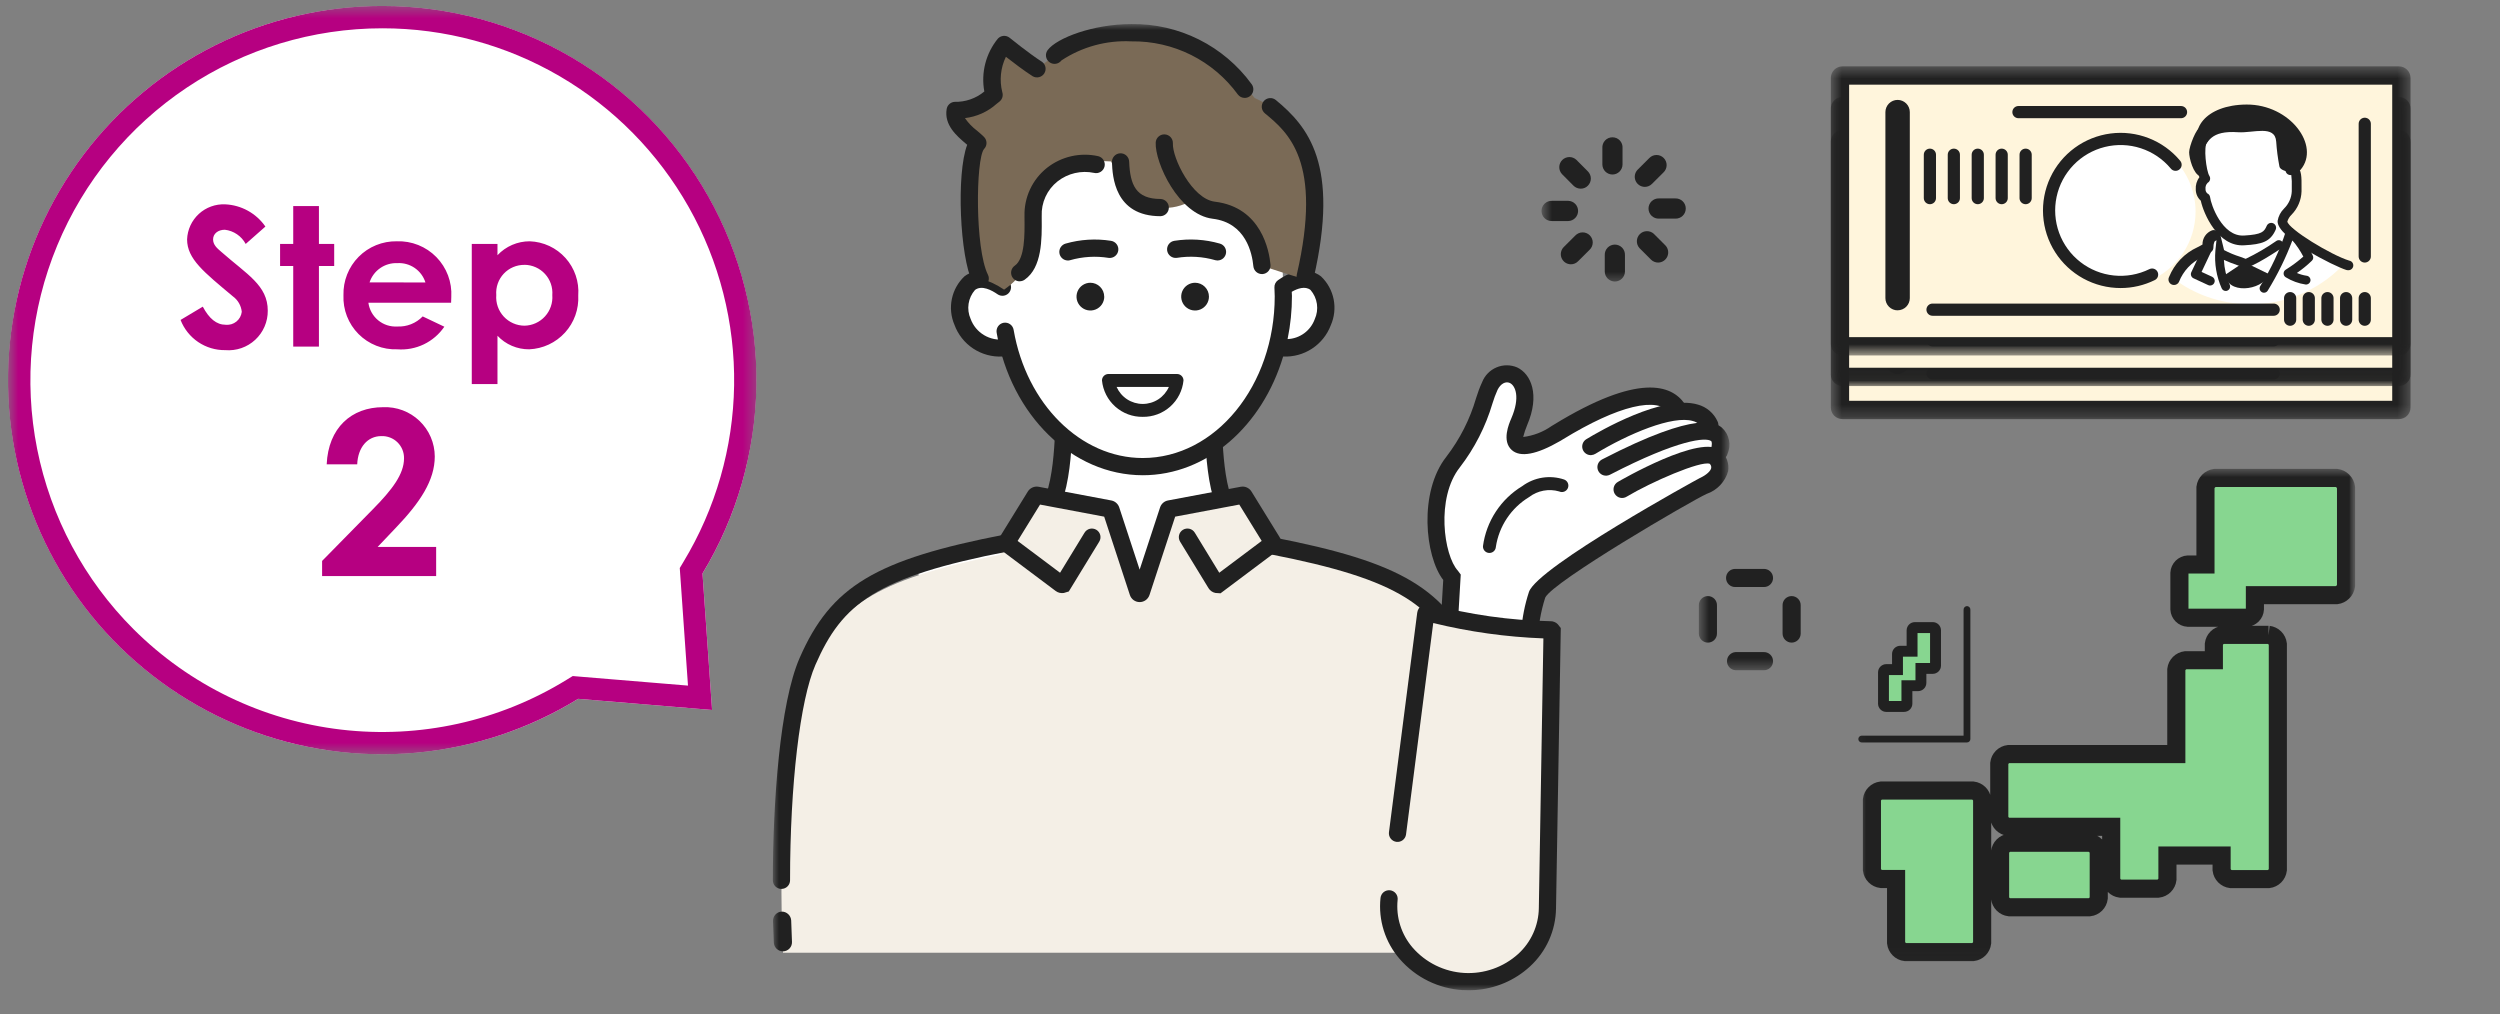 <svg width="207" height="84" viewBox="0 0 207 84" fill="none" xmlns="http://www.w3.org/2000/svg">
<rect x="0" y="0" width="207" height="84" fill="#808080" stroke="none"/>
<g clip-path="url(#clip0_3233_14579)">
<mask id="mask0_3233_14579" style="mask-type:luminance" maskUnits="userSpaceOnUse" x="0" y="0" width="63" height="63">
<path d="M0.666 0.495H62.63V62.46H0.666V0.495Z" fill="white"/>
</mask>
<g mask="url(#mask0_3233_14579)">
<path d="M9.743 9.571C15.094 4.22 22.218 1.013 29.772 0.555C37.325 0.097 44.785 2.42 50.743 7.085C56.702 11.75 60.746 18.435 62.114 25.878C63.481 33.321 62.077 41.007 58.166 47.485L58.958 58.785L47.869 57.864C41.404 61.837 33.705 63.299 26.234 61.973C18.762 60.646 12.038 56.623 7.336 50.667C2.634 44.712 0.281 37.237 0.725 29.662C1.169 22.086 4.377 14.937 9.743 9.571Z" fill="white"/>
<path d="M31.66 2.343C25.895 2.343 20.26 4.052 15.468 7.254C10.675 10.456 6.939 15.008 4.734 20.334C2.528 25.659 1.951 31.519 3.076 37.173C4.201 42.826 6.977 48.019 11.053 52.094C15.688 56.72 21.746 59.65 28.25 60.412C34.754 61.174 41.325 59.724 46.904 56.294L47.422 55.976L48.029 56.028L56.965 56.768L56.325 47.617L56.285 47.033L56.584 46.533C59.257 42.116 60.706 37.067 60.785 31.905C60.863 26.743 59.568 21.653 57.032 17.157C54.495 12.66 50.809 8.918 46.351 6.315C41.892 3.712 36.822 2.341 31.66 2.343ZM31.66 0.494C37.149 0.493 42.541 1.951 47.282 4.719C52.023 7.487 55.942 11.465 58.639 16.247C61.337 21.028 62.714 26.441 62.631 31.93C62.548 37.419 61.007 42.788 58.166 47.485L58.959 58.785L47.87 57.864C43.79 60.373 39.185 61.901 34.415 62.33C29.645 62.758 24.841 62.075 20.38 60.334C15.919 58.594 11.922 55.842 8.703 52.296C5.484 48.75 3.131 44.506 1.829 39.898C0.527 35.289 0.311 30.442 1.198 25.736C2.085 21.03 4.051 16.593 6.942 12.775C9.832 8.957 13.569 5.861 17.858 3.73C22.146 1.599 26.871 0.491 31.66 0.494Z" fill="#B60081"/>
</g>
<path d="M14.951 26.491C15.239 27.236 15.748 27.874 16.409 28.321C17.071 28.768 17.853 29.002 18.651 28.991C19.101 29.029 19.554 28.972 19.982 28.825C20.409 28.678 20.8 28.443 21.131 28.136C21.463 27.829 21.726 27.456 21.905 27.041C22.084 26.627 22.175 26.179 22.171 25.727C22.171 23.627 20.459 22.735 18.315 20.847C17.979 20.559 17.643 20.271 17.643 19.823C17.643 19.359 18.043 19.023 18.619 19.023C18.98 19.065 19.326 19.194 19.626 19.399C19.926 19.604 20.172 19.878 20.343 20.199L21.975 18.759C21.6 18.217 21.104 17.769 20.527 17.45C19.949 17.13 19.306 16.949 18.647 16.919C18.249 16.901 17.852 16.961 17.477 17.098C17.102 17.234 16.759 17.442 16.465 17.712C16.172 17.982 15.935 18.307 15.768 18.668C15.6 19.03 15.507 19.421 15.491 19.819C15.491 21.451 16.899 22.539 19.283 24.539C19.489 24.688 19.662 24.88 19.788 25.1C19.915 25.321 19.994 25.566 20.019 25.819C19.982 26.136 19.822 26.426 19.574 26.626C19.326 26.827 19.009 26.922 18.691 26.891C17.923 26.891 17.315 26.379 16.791 25.391L14.951 26.491ZM24.279 20.199H23.191V22.023H24.279V28.699H26.407V22.027H27.671V20.199H26.407V17.063H24.279V20.199ZM34.999 26.199C34.727 26.48 34.399 26.701 34.035 26.845C33.672 26.989 33.282 27.054 32.891 27.035C32.318 27.069 31.754 26.885 31.311 26.52C30.868 26.155 30.579 25.636 30.503 25.067H37.351C37.351 24.875 37.367 24.779 37.367 24.587C37.402 23.981 37.31 23.374 37.097 22.806C36.884 22.238 36.554 21.72 36.13 21.286C35.705 20.852 35.194 20.512 34.63 20.287C34.066 20.062 33.462 19.957 32.855 19.979C32.268 19.969 31.686 20.078 31.142 20.299C30.598 20.52 30.105 20.85 29.693 21.267C29.28 21.684 28.956 22.181 28.741 22.727C28.525 23.273 28.423 23.857 28.439 24.443C28.414 25.036 28.512 25.627 28.726 26.18C28.941 26.734 29.267 27.236 29.685 27.657C30.103 28.078 30.604 28.407 31.156 28.625C31.707 28.843 32.298 28.945 32.891 28.923C33.648 28.982 34.408 28.84 35.093 28.511C35.777 28.182 36.363 27.679 36.791 27.051L34.999 26.199ZM30.599 23.383C30.756 22.904 31.064 22.489 31.478 22.201C31.892 21.913 32.388 21.768 32.891 21.787C33.403 21.755 33.911 21.895 34.335 22.185C34.758 22.475 35.072 22.898 35.227 23.387L30.599 23.383ZM41.191 20.199H39.063V31.799H41.191V27.799C41.527 28.158 41.934 28.443 42.386 28.636C42.837 28.829 43.324 28.927 43.815 28.923C44.376 28.9 44.927 28.766 45.436 28.529C45.945 28.291 46.402 27.955 46.78 27.54C47.158 27.125 47.45 26.639 47.638 26.11C47.827 25.581 47.909 25.02 47.879 24.459C47.921 23.899 47.849 23.336 47.668 22.804C47.487 22.272 47.2 21.782 46.825 21.364C46.45 20.946 45.995 20.607 45.486 20.369C44.977 20.131 44.425 19.999 43.863 19.979C43.363 19.978 42.867 20.079 42.407 20.277C41.948 20.476 41.534 20.766 41.191 21.131V20.199ZM43.431 21.927C43.751 21.93 44.066 21.999 44.358 22.129C44.65 22.259 44.912 22.447 45.127 22.683C45.343 22.919 45.508 23.196 45.612 23.498C45.716 23.8 45.756 24.121 45.731 24.439C45.755 24.758 45.714 25.079 45.609 25.381C45.505 25.684 45.34 25.962 45.125 26.198C44.91 26.435 44.649 26.625 44.357 26.757C44.066 26.89 43.751 26.961 43.431 26.967C43.107 26.966 42.786 26.898 42.49 26.767C42.193 26.637 41.926 26.446 41.707 26.208C41.487 25.969 41.319 25.688 41.213 25.382C41.107 25.075 41.066 24.75 41.091 24.427C41.066 24.106 41.108 23.783 41.214 23.48C41.321 23.176 41.49 22.897 41.71 22.662C41.93 22.427 42.197 22.241 42.493 22.115C42.79 21.989 43.109 21.927 43.431 21.931V21.927ZM26.67 46.445V47.699H36.113V45.286H31.268L32.788 43.686C34.788 41.596 35.999 39.772 35.999 37.796C35.997 37.244 35.884 36.699 35.666 36.192C35.448 35.685 35.129 35.227 34.73 34.846C34.331 34.465 33.859 34.168 33.343 33.974C32.826 33.78 32.276 33.692 31.724 33.715C29.102 33.715 27.183 35.425 27.05 38.446H29.577C29.634 37.04 30.432 36.109 31.577 36.109C31.823 36.1 32.069 36.141 32.298 36.23C32.528 36.318 32.737 36.453 32.913 36.626C33.089 36.798 33.227 37.005 33.32 37.233C33.413 37.461 33.458 37.706 33.453 37.952C33.453 39.263 32.465 40.552 30.888 42.152L26.67 46.445Z" fill="#B60081"/>
<mask id="mask1_3233_14579" style="mask-type:luminance" maskUnits="userSpaceOnUse" x="153" y="38" width="43" height="43">
<path d="M153.088 38.432H195.146V80.495H153.088V38.432Z" fill="white"/>
</mask>
<g mask="url(#mask1_3233_14579)">
<path d="M160.029 51.962H158.555C158.494 51.962 158.435 51.986 158.391 52.03C158.348 52.073 158.323 52.132 158.323 52.194V53.923H157.345C157.284 53.923 157.225 53.947 157.181 53.991C157.138 54.034 157.113 54.093 157.113 54.155V55.443H156.183C156.122 55.443 156.063 55.467 156.019 55.511C155.976 55.554 155.951 55.613 155.951 55.675V58.262C155.951 58.323 155.976 58.383 156.019 58.426C156.063 58.469 156.122 58.494 156.183 58.494H157.66C157.722 58.494 157.781 58.469 157.824 58.426C157.868 58.383 157.892 58.323 157.892 58.262V56.777H158.821C158.883 56.777 158.942 56.752 158.985 56.709C159.029 56.666 159.053 56.606 159.053 56.545V55.345H160.029C160.091 55.345 160.15 55.321 160.193 55.277C160.237 55.233 160.261 55.174 160.261 55.113V52.199C160.262 52.168 160.256 52.137 160.245 52.109C160.234 52.08 160.217 52.054 160.195 52.032C160.173 52.01 160.148 51.992 160.119 51.98C160.091 51.968 160.06 51.962 160.029 51.962Z" fill="#87D690"/>
<path d="M157.661 58.947H156.185C156.004 58.947 155.83 58.874 155.702 58.746C155.574 58.618 155.502 58.445 155.502 58.264V55.672C155.502 55.582 155.52 55.493 155.554 55.411C155.589 55.328 155.639 55.253 155.702 55.19C155.766 55.127 155.841 55.076 155.924 55.042C156.007 55.008 156.095 54.991 156.185 54.991H156.661V54.153C156.661 53.972 156.733 53.798 156.861 53.67C156.989 53.542 157.163 53.47 157.344 53.47H157.869V52.197C157.869 52.107 157.886 52.017 157.921 51.934C157.955 51.851 158.005 51.775 158.069 51.711C158.133 51.648 158.208 51.597 158.291 51.563C158.375 51.528 158.464 51.511 158.554 51.511H160.031C160.121 51.511 160.209 51.528 160.292 51.562C160.375 51.596 160.45 51.647 160.513 51.71C160.577 51.773 160.627 51.848 160.662 51.931C160.696 52.014 160.714 52.102 160.714 52.192V55.111C160.714 55.292 160.642 55.466 160.514 55.594C160.386 55.722 160.212 55.795 160.031 55.796H159.503V56.542C159.503 56.723 159.431 56.896 159.303 57.024C159.175 57.152 159.001 57.224 158.82 57.225H158.344V58.262C158.344 58.443 158.272 58.616 158.144 58.744C158.016 58.872 157.842 58.944 157.661 58.945M156.403 58.045H157.44V56.324H158.601V54.897H159.809V52.418H158.772V54.372H157.564V55.893H156.404L156.403 58.045Z" fill="#212121"/>
<path d="M162.865 61.475H154.134C154.063 61.471 153.995 61.44 153.946 61.387C153.897 61.335 153.869 61.266 153.869 61.194C153.869 61.122 153.897 61.053 153.946 61C153.995 60.948 154.063 60.916 154.134 60.912H162.584V50.487C162.582 50.449 162.588 50.41 162.601 50.374C162.614 50.338 162.634 50.305 162.661 50.277C162.687 50.249 162.719 50.227 162.754 50.212C162.789 50.196 162.827 50.188 162.866 50.188C162.904 50.188 162.942 50.196 162.978 50.212C163.013 50.227 163.045 50.249 163.071 50.277C163.097 50.305 163.118 50.338 163.131 50.374C163.144 50.41 163.15 50.449 163.147 50.487V61.193C163.147 61.268 163.118 61.34 163.065 61.393C163.012 61.446 162.94 61.475 162.865 61.475Z" fill="#212121"/>
<mask id="mask2_3233_14579" style="mask-type:luminance" maskUnits="userSpaceOnUse" x="153" y="38" width="43" height="42">
<path d="M153.854 38.432H195.394V79.974H153.854V38.432Z" fill="white"/>
</mask>
<g mask="url(#mask2_3233_14579)">
<path d="M193.467 39.573H183.396C183.198 39.6 183.014 39.692 182.872 39.834C182.731 39.976 182.64 40.16 182.613 40.358V46.741H181.156C180.974 46.752 180.802 46.83 180.673 46.959C180.545 47.088 180.467 47.259 180.456 47.441V50.448C180.467 50.63 180.545 50.802 180.673 50.931C180.802 51.06 180.974 51.137 181.156 51.148H186.006C186.188 51.137 186.36 51.06 186.489 50.931C186.618 50.802 186.695 50.63 186.706 50.448V49.28H193.469C193.667 49.253 193.851 49.162 193.992 49.02C194.134 48.879 194.225 48.695 194.252 48.497V40.358C194.225 40.16 194.134 39.975 193.992 39.833C193.85 39.691 193.666 39.6 193.467 39.573ZM187.834 52.565H184.076C183.881 52.589 183.699 52.678 183.56 52.817C183.421 52.956 183.332 53.138 183.308 53.333V54.667H180.967C180.772 54.692 180.59 54.781 180.451 54.92C180.312 55.059 180.224 55.24 180.199 55.435V62.435H166.308C166.113 62.459 165.931 62.548 165.792 62.687C165.653 62.826 165.564 63.008 165.54 63.203V67.693C165.564 67.888 165.653 68.07 165.792 68.209C165.931 68.348 166.113 68.437 166.308 68.461H174.808V72.813C174.833 73.008 174.922 73.189 175.061 73.329C175.2 73.468 175.381 73.556 175.576 73.581H178.696C178.891 73.557 179.073 73.468 179.212 73.329C179.351 73.19 179.44 73.008 179.464 72.813V70.84H183.949V72.021C183.974 72.216 184.062 72.398 184.201 72.537C184.34 72.676 184.522 72.765 184.717 72.789H187.837C188.032 72.765 188.214 72.676 188.353 72.537C188.492 72.398 188.581 72.216 188.605 72.021V53.333C188.581 53.138 188.492 52.956 188.353 52.817C188.214 52.678 188.032 52.589 187.837 52.565M173.008 69.781H166.372C166.177 69.806 165.996 69.894 165.857 70.034C165.718 70.173 165.63 70.354 165.606 70.549V74.356C165.63 74.551 165.718 74.732 165.857 74.871C165.996 75.01 166.177 75.098 166.372 75.122H173.008C173.203 75.099 173.385 75.01 173.524 74.872C173.663 74.733 173.752 74.551 173.776 74.356V70.549C173.752 70.354 173.663 70.172 173.524 70.033C173.385 69.894 173.203 69.805 173.008 69.781ZM163.354 65.457H155.762C155.567 65.481 155.386 65.57 155.248 65.709C155.109 65.847 155.02 66.029 154.996 66.223V72.015C155.02 72.21 155.109 72.391 155.248 72.53C155.386 72.668 155.567 72.757 155.762 72.781H156.996V78.066C157.02 78.261 157.109 78.443 157.248 78.582C157.387 78.721 157.569 78.81 157.764 78.834H163.354C163.549 78.81 163.731 78.721 163.87 78.582C164.009 78.443 164.098 78.261 164.122 78.066V66.223C164.098 66.028 164.009 65.847 163.87 65.708C163.731 65.57 163.549 65.481 163.354 65.457Z" fill="#87D690"/>
<path d="M187.834 52.565H184.076C183.881 52.589 183.699 52.678 183.56 52.817C183.421 52.956 183.332 53.138 183.308 53.333V54.667H180.967C180.772 54.692 180.591 54.781 180.451 54.92C180.312 55.059 180.224 55.24 180.199 55.435V62.435H166.308C166.113 62.459 165.931 62.548 165.792 62.687C165.653 62.826 165.564 63.008 165.54 63.203V67.693C165.564 67.888 165.653 68.07 165.792 68.209C165.931 68.348 166.113 68.437 166.308 68.461H174.808V72.813C174.833 73.008 174.922 73.189 175.061 73.329C175.2 73.468 175.381 73.556 175.576 73.581H178.696C178.891 73.557 179.073 73.468 179.212 73.329C179.351 73.19 179.44 73.008 179.464 72.813V70.84H183.949V72.021C183.974 72.216 184.062 72.398 184.201 72.537C184.341 72.676 184.522 72.765 184.717 72.789H187.837C188.032 72.765 188.214 72.676 188.353 72.537C188.492 72.398 188.581 72.216 188.605 72.021V53.333C188.581 53.138 188.492 52.956 188.353 52.817C188.214 52.678 188.032 52.589 187.837 52.565M193.467 39.573H183.396C183.198 39.6 183.014 39.692 182.872 39.834C182.731 39.976 182.64 40.16 182.613 40.358V46.741H181.156C180.974 46.752 180.802 46.83 180.673 46.959C180.545 47.088 180.467 47.259 180.456 47.441V50.448C180.467 50.63 180.545 50.802 180.673 50.931C180.802 51.06 180.974 51.137 181.156 51.148H186.006C186.188 51.137 186.36 51.06 186.489 50.931C186.618 50.802 186.695 50.63 186.706 50.448V49.28H193.469C193.667 49.253 193.851 49.162 193.992 49.02C194.134 48.879 194.225 48.695 194.252 48.497V40.358C194.225 40.16 194.134 39.975 193.992 39.833C193.85 39.691 193.666 39.6 193.467 39.573ZM173.008 69.781H166.372C166.177 69.806 165.996 69.894 165.857 70.034C165.718 70.173 165.63 70.354 165.606 70.549V74.356C165.63 74.551 165.718 74.732 165.857 74.871C165.996 75.01 166.177 75.098 166.372 75.122H173.008C173.203 75.099 173.385 75.01 173.524 74.872C173.663 74.733 173.752 74.551 173.776 74.356V70.549C173.752 70.354 173.663 70.172 173.524 70.033C173.385 69.894 173.203 69.805 173.008 69.781ZM163.354 65.457H155.762C155.567 65.481 155.386 65.57 155.248 65.709C155.109 65.847 155.02 66.029 154.996 66.223V72.015C155.02 72.21 155.109 72.391 155.248 72.53C155.386 72.668 155.567 72.757 155.762 72.781H156.996V78.066C157.02 78.261 157.109 78.443 157.248 78.582C157.387 78.721 157.569 78.81 157.764 78.834H163.354C163.549 78.81 163.731 78.721 163.87 78.582C164.009 78.443 164.098 78.261 164.122 78.066V66.223C164.098 66.028 164.009 65.847 163.87 65.708C163.731 65.57 163.549 65.481 163.354 65.457Z" stroke="#212121" stroke-width="1.5"/>
</g>
</g>
<mask id="mask3_3233_14579" style="mask-type:luminance" maskUnits="userSpaceOnUse" x="127" y="10" width="14" height="14">
<path d="M127.666 10.495H140.666V23.495H127.666V10.495Z" fill="white"/>
</mask>
<g mask="url(#mask3_3233_14579)">
<path d="M133.711 23.31C133.489 23.309 133.276 23.221 133.119 23.064C132.962 22.907 132.874 22.695 132.874 22.473V21.118C132.87 21.006 132.888 20.894 132.929 20.789C132.969 20.684 133.03 20.588 133.108 20.507C133.186 20.427 133.28 20.362 133.383 20.319C133.486 20.275 133.598 20.252 133.71 20.252C133.822 20.252 133.934 20.275 134.037 20.319C134.14 20.362 134.234 20.427 134.312 20.507C134.39 20.588 134.451 20.684 134.491 20.789C134.532 20.894 134.55 21.006 134.547 21.118V22.473C134.546 22.695 134.458 22.907 134.301 23.064C134.144 23.221 133.932 23.309 133.711 23.31Z" fill="#212121"/>
<path d="M137.295 21.741C137.072 21.74 136.859 21.652 136.701 21.494L135.743 20.536C135.601 20.376 135.525 20.168 135.532 19.954C135.538 19.74 135.626 19.536 135.777 19.385C135.929 19.234 136.132 19.146 136.346 19.14C136.56 19.134 136.768 19.21 136.928 19.352L137.886 20.31C138.002 20.428 138.081 20.577 138.112 20.739C138.144 20.902 138.127 21.07 138.064 21.222C138 21.375 137.893 21.506 137.756 21.598C137.619 21.69 137.457 21.74 137.292 21.741" fill="#212121"/>
<path d="M138.717 18.102H137.362C137.25 18.106 137.138 18.087 137.033 18.047C136.928 18.007 136.832 17.946 136.752 17.868C136.671 17.79 136.606 17.696 136.563 17.593C136.519 17.489 136.496 17.378 136.496 17.266C136.496 17.153 136.519 17.042 136.563 16.939C136.606 16.835 136.671 16.742 136.752 16.664C136.832 16.586 136.928 16.525 137.033 16.484C137.138 16.444 137.25 16.425 137.362 16.429H138.717C138.829 16.425 138.941 16.444 139.046 16.484C139.151 16.525 139.247 16.586 139.327 16.664C139.408 16.742 139.473 16.835 139.516 16.939C139.56 17.042 139.583 17.153 139.583 17.266C139.583 17.378 139.56 17.489 139.516 17.593C139.473 17.696 139.408 17.79 139.327 17.868C139.247 17.946 139.151 18.007 139.046 18.047C138.941 18.087 138.829 18.106 138.717 18.102Z" fill="#212121"/>
<path d="M136.191 15.474C136.026 15.473 135.865 15.424 135.728 15.332C135.591 15.24 135.484 15.109 135.421 14.957C135.358 14.804 135.341 14.636 135.373 14.475C135.405 14.313 135.484 14.164 135.601 14.047L136.559 13.09C136.636 13.01 136.728 12.945 136.83 12.901C136.933 12.857 137.043 12.834 137.154 12.833C137.265 12.832 137.376 12.853 137.479 12.895C137.582 12.938 137.675 13 137.754 13.079C137.832 13.158 137.894 13.252 137.936 13.355C137.978 13.458 137.999 13.568 137.998 13.68C137.996 13.791 137.973 13.901 137.928 14.003C137.884 14.105 137.819 14.197 137.739 14.274L136.781 15.228C136.703 15.306 136.612 15.368 136.51 15.41C136.409 15.453 136.3 15.473 136.191 15.474Z" fill="#212121"/>
<path d="M133.51 14.45C133.289 14.449 133.077 14.36 132.92 14.203C132.764 14.046 132.676 13.834 132.676 13.613V12.26C132.668 12.146 132.684 12.031 132.722 11.922C132.76 11.814 132.821 11.715 132.899 11.631C132.977 11.547 133.072 11.48 133.177 11.435C133.282 11.389 133.396 11.365 133.511 11.365C133.626 11.365 133.739 11.389 133.844 11.435C133.95 11.48 134.044 11.547 134.123 11.631C134.201 11.715 134.261 11.814 134.3 11.922C134.338 12.031 134.354 12.146 134.346 12.26V13.613C134.345 13.835 134.257 14.047 134.1 14.204C133.943 14.361 133.732 14.45 133.51 14.45Z" fill="#212121"/>
<path d="M130.886 15.622C130.661 15.622 130.445 15.533 130.286 15.375L129.335 14.417C129.185 14.258 129.104 14.047 129.108 13.829C129.111 13.611 129.2 13.403 129.354 13.249C129.509 13.095 129.717 13.007 129.935 13.004C130.154 13.001 130.364 13.083 130.523 13.233L131.477 14.191C131.634 14.348 131.722 14.561 131.722 14.783C131.722 15.005 131.634 15.218 131.477 15.375C131.401 15.454 131.31 15.516 131.209 15.558C131.108 15.601 131 15.622 130.891 15.622" fill="#212121"/>
<path d="M129.858 18.302H128.503C128.39 18.306 128.278 18.288 128.174 18.247C128.069 18.207 127.973 18.146 127.892 18.068C127.811 17.99 127.747 17.896 127.703 17.793C127.659 17.689 127.637 17.578 127.637 17.466C127.637 17.354 127.659 17.242 127.703 17.139C127.747 17.035 127.811 16.942 127.892 16.864C127.973 16.786 128.069 16.725 128.174 16.685C128.278 16.644 128.39 16.625 128.503 16.629H129.858C130.074 16.637 130.28 16.728 130.431 16.884C130.581 17.04 130.666 17.249 130.666 17.466C130.666 17.683 130.581 17.891 130.431 18.047C130.28 18.203 130.074 18.295 129.858 18.302Z" fill="#212121"/>
<path d="M130.072 21.883C129.906 21.883 129.744 21.834 129.606 21.742C129.468 21.649 129.361 21.518 129.298 21.365C129.234 21.212 129.218 21.043 129.251 20.881C129.284 20.718 129.364 20.569 129.482 20.452L130.44 19.498C130.517 19.418 130.609 19.354 130.711 19.31C130.814 19.265 130.924 19.242 131.035 19.241C131.146 19.24 131.257 19.261 131.36 19.304C131.463 19.346 131.556 19.408 131.635 19.487C131.713 19.566 131.775 19.66 131.817 19.763C131.859 19.866 131.88 19.976 131.879 20.088C131.877 20.199 131.854 20.309 131.809 20.411C131.765 20.513 131.7 20.605 131.62 20.682L130.66 21.637C130.582 21.715 130.491 21.777 130.389 21.819C130.288 21.862 130.179 21.884 130.07 21.884" fill="#212121"/>
</g>
<mask id="mask4_3233_14579" style="mask-type:luminance" maskUnits="userSpaceOnUse" x="140" y="44" width="12" height="12">
<path d="M140.666 44.495H151.666V55.495H140.666V44.495Z" fill="white"/>
</mask>
<g mask="url(#mask4_3233_14579)">
<path d="M146.019 48.605H143.706C143.604 48.611 143.502 48.595 143.407 48.56C143.311 48.525 143.224 48.47 143.15 48.4C143.076 48.33 143.017 48.245 142.977 48.152C142.937 48.058 142.916 47.957 142.916 47.855C142.916 47.754 142.937 47.653 142.977 47.559C143.017 47.466 143.076 47.381 143.15 47.311C143.224 47.241 143.311 47.186 143.407 47.151C143.502 47.116 143.604 47.1 143.706 47.105H146.019C146.121 47.1 146.222 47.116 146.318 47.151C146.413 47.186 146.501 47.241 146.575 47.311C146.649 47.381 146.707 47.466 146.748 47.559C146.788 47.653 146.809 47.754 146.809 47.855C146.809 47.957 146.788 48.058 146.748 48.152C146.707 48.245 146.649 48.33 146.575 48.4C146.501 48.47 146.413 48.525 146.318 48.56C146.222 48.595 146.121 48.611 146.019 48.605Z" fill="#212121"/>
<path d="M146.019 55.493H143.706C143.514 55.483 143.333 55.4 143.201 55.26C143.068 55.121 142.994 54.936 142.994 54.743C142.994 54.551 143.068 54.366 143.201 54.226C143.333 54.087 143.514 54.003 143.706 53.993H146.019C146.121 53.988 146.223 54.003 146.318 54.039C146.414 54.074 146.501 54.129 146.575 54.199C146.649 54.269 146.708 54.353 146.748 54.447C146.788 54.541 146.809 54.641 146.809 54.743C146.809 54.845 146.788 54.946 146.748 55.039C146.708 55.133 146.649 55.218 146.575 55.288C146.501 55.358 146.414 55.412 146.318 55.448C146.223 55.483 146.121 55.498 146.019 55.493Z" fill="#212121"/>
<path d="M141.416 53.209C141.217 53.209 141.026 53.129 140.886 52.989C140.745 52.848 140.666 52.657 140.665 52.458V50.145C140.66 50.044 140.675 49.942 140.711 49.846C140.746 49.751 140.8 49.663 140.87 49.589C140.941 49.515 141.025 49.457 141.119 49.416C141.212 49.376 141.313 49.355 141.415 49.355C141.517 49.355 141.618 49.376 141.711 49.416C141.805 49.457 141.889 49.515 141.96 49.589C142.03 49.663 142.084 49.751 142.119 49.846C142.155 49.942 142.17 50.044 142.165 50.145V52.458C142.165 52.657 142.085 52.848 141.945 52.989C141.804 53.129 141.613 53.209 141.414 53.209" fill="#212121"/>
<path d="M148.348 53.209C148.149 53.209 147.958 53.129 147.817 52.989C147.677 52.848 147.597 52.657 147.597 52.458V50.145C147.591 50.044 147.607 49.942 147.642 49.846C147.678 49.751 147.732 49.663 147.802 49.589C147.872 49.515 147.957 49.457 148.05 49.416C148.144 49.376 148.245 49.355 148.347 49.355C148.449 49.355 148.549 49.376 148.643 49.416C148.737 49.457 148.821 49.515 148.891 49.589C148.961 49.663 149.016 49.751 149.051 49.846C149.086 49.942 149.102 50.044 149.097 50.145V52.458C149.096 52.657 149.017 52.848 148.876 52.989C148.735 53.129 148.545 53.209 148.346 53.209" fill="#212121"/>
</g>
<mask id="mask5_3233_14579" style="mask-type:luminance" maskUnits="userSpaceOnUse" x="63" y="1" width="81" height="81">
<path d="M63.992 1.995H143.166V81.995H63.992V1.995Z" fill="white"/>
</mask>
<g mask="url(#mask5_3233_14579)">
<path d="M113.013 47.072C110.205 53.058 102.936 57.32 94.412 57.32C85.889 57.32 78.621 53.057 75.812 47.072C78.284 46.268 80.808 45.633 83.367 45.172C88.156 44.246 87.885 38.117 88.156 34.81H100.655C100.925 38.116 100.656 44.246 105.456 45.172C108.014 45.633 110.538 46.268 113.009 47.072" fill="white"/>
<path d="M123.998 78.887H64.834C64.392 70.278 65.09 59.687 66.857 55.64C69.18 50.324 72.23 48.03 82.849 45.92C82.787 45.803 82.757 45.671 82.762 45.539C82.767 45.406 82.806 45.277 82.877 45.165L85.215 41.374C85.3 41.241 85.423 41.136 85.568 41.073C85.712 41.01 85.873 40.991 86.028 41.018L87.528 41.302L92.06 42.157C92.198 42.185 92.325 42.248 92.431 42.34C92.536 42.433 92.615 42.551 92.66 42.684L94.413 48.043L96.18 42.684C96.222 42.553 96.299 42.434 96.401 42.342C96.504 42.249 96.629 42.185 96.764 42.157L101.311 41.302L102.792 41.018C102.948 40.991 103.108 41.01 103.253 41.073C103.397 41.136 103.52 41.241 103.605 41.374L105.939 45.165C106.01 45.278 106.05 45.407 106.054 45.539C106.059 45.672 106.029 45.804 105.967 45.921C116.586 48.03 119.636 50.321 121.959 55.641C123.726 59.689 124.425 70.279 123.997 78.888" fill="#F4EFE6"/>
<path d="M64.705 73.603C64.611 73.603 64.519 73.585 64.432 73.549C64.345 73.513 64.267 73.461 64.2 73.394C64.134 73.328 64.082 73.249 64.046 73.163C64.01 73.076 63.992 72.983 63.992 72.889C63.992 66.444 64.572 58.223 66.21 54.478C68.81 48.536 72.466 46.338 83.231 44.252C86.925 43.538 87.179 39.065 87.365 35.797C87.391 35.346 87.415 34.92 87.447 34.533C87.463 34.345 87.553 34.17 87.697 34.048C87.842 33.926 88.029 33.866 88.217 33.881C88.406 33.897 88.58 33.987 88.703 34.131C88.825 34.276 88.885 34.463 88.869 34.651C88.838 35.026 88.814 35.44 88.788 35.878C88.588 39.403 88.288 44.727 83.503 45.652C72.492 47.785 69.738 49.969 67.517 55.049C66.241 57.969 65.417 64.972 65.417 72.889C65.417 73.078 65.342 73.259 65.209 73.392C65.076 73.526 64.895 73.601 64.706 73.601" fill="#212121"/>
<path d="M64.825 78.017L64.76 76.228L64.825 78.017Z" fill="#FFFFE5"/>
<path d="M64.824 78.769C64.63 78.769 64.444 78.694 64.305 78.56C64.165 78.426 64.082 78.243 64.073 78.049L64.008 76.26C64.005 76.161 64.021 76.062 64.055 75.97C64.089 75.877 64.142 75.792 64.209 75.72C64.276 75.648 64.357 75.589 64.447 75.548C64.537 75.507 64.634 75.484 64.732 75.481C64.929 75.48 65.119 75.555 65.263 75.689C65.408 75.823 65.496 76.007 65.51 76.204L65.576 77.993C65.583 78.193 65.511 78.386 65.375 78.532C65.239 78.678 65.051 78.765 64.852 78.772L64.824 78.769Z" fill="#212121"/>
<path d="M123.735 78.95H123.699C123.51 78.941 123.333 78.856 123.206 78.716C123.079 78.576 123.013 78.391 123.023 78.202C123.136 75.754 123.169 73.302 123.123 70.851C122.98 63.843 122.184 57.873 121.046 55.271C118.825 50.191 116.076 48.009 105.059 45.871C100.277 44.944 99.973 39.616 99.773 36.093C99.747 35.655 99.724 35.242 99.694 34.868C99.686 34.775 99.697 34.681 99.725 34.592C99.754 34.502 99.8 34.42 99.861 34.349C99.921 34.277 99.996 34.218 100.079 34.176C100.162 34.133 100.253 34.108 100.347 34.1C100.534 34.088 100.719 34.149 100.863 34.27C101.006 34.392 101.097 34.564 101.115 34.751C101.146 35.138 101.171 35.563 101.197 36.013C101.383 39.28 101.638 43.756 105.331 44.471C116.096 46.557 119.755 48.755 122.352 54.696C123.578 57.496 124.399 63.527 124.552 70.819C124.603 73.302 124.568 75.786 124.447 78.266C124.437 78.448 124.358 78.62 124.226 78.746C124.094 78.872 123.918 78.942 123.736 78.942" fill="#212121"/>
<path d="M88.053 48.331L91.886 42.14L85.864 41.005L83.381 44.857L88.053 48.331Z" fill="#F4EFE6"/>
<path d="M100.675 48.331L96.842 42.14L102.866 41.005L105.349 44.857L100.675 48.331Z" fill="#F4EFE6"/>
<path d="M94.364 49.853C94.184 49.853 94.008 49.796 93.862 49.69C93.717 49.584 93.608 49.434 93.553 49.263L91.426 42.779L86.116 41.779L84.259 44.789L87.773 47.424L89.795 44.113C89.843 44.032 89.907 43.961 89.983 43.904C90.059 43.848 90.145 43.807 90.236 43.784C90.328 43.762 90.423 43.757 90.516 43.772C90.61 43.786 90.699 43.819 90.78 43.868C90.861 43.917 90.93 43.982 90.986 44.058C91.041 44.135 91.081 44.221 91.103 44.313C91.124 44.405 91.127 44.5 91.112 44.593C91.096 44.687 91.062 44.776 91.012 44.856L88.496 48.974L88.087 49.098C87.97 49.117 87.85 49.113 87.734 49.085C87.618 49.058 87.51 49.007 87.414 48.936L82.986 45.616C82.815 45.488 82.698 45.301 82.658 45.092C82.618 44.882 82.657 44.665 82.769 44.484L85.105 40.695C85.198 40.548 85.332 40.433 85.49 40.363C85.649 40.293 85.825 40.273 85.995 40.304L92.016 41.438C92.165 41.466 92.304 41.533 92.418 41.633C92.533 41.732 92.62 41.859 92.669 42.003L94.363 47.167L96.055 42.011C96.103 41.865 96.189 41.736 96.304 41.635C96.419 41.534 96.559 41.466 96.709 41.438L102.733 40.304C102.904 40.272 103.08 40.292 103.238 40.363C103.397 40.433 103.53 40.55 103.621 40.698L105.954 44.48C106.067 44.66 106.108 44.877 106.069 45.086C106.031 45.295 105.915 45.482 105.745 45.611L101.059 49.126L100.64 49.097C100.523 49.075 100.411 49.028 100.313 48.96C100.214 48.893 100.131 48.805 100.068 48.704L97.716 44.855C97.666 44.775 97.632 44.686 97.617 44.593C97.601 44.499 97.604 44.404 97.626 44.312C97.647 44.22 97.687 44.134 97.742 44.057C97.798 43.981 97.868 43.916 97.948 43.867C98.029 43.818 98.118 43.785 98.212 43.771C98.305 43.756 98.4 43.761 98.492 43.783C98.584 43.806 98.67 43.847 98.745 43.903C98.821 43.96 98.885 44.031 98.933 44.112L100.955 47.423L104.469 44.789L102.613 41.778L97.305 42.778L95.178 49.265C95.121 49.436 95.012 49.584 94.867 49.69C94.721 49.796 94.545 49.853 94.365 49.854" fill="#212121"/>
<path d="M126.247 52.587L126.271 52.31C126.347 51.221 126.558 50.147 126.899 49.11C127.536 47.264 140.063 40.267 140.884 39.852C141.134 39.77 141.364 39.635 141.556 39.456C141.749 39.276 141.9 39.057 142 38.813C142.017 38.705 142.009 38.595 141.976 38.49C141.943 38.386 141.886 38.291 141.81 38.213L141.76 38.156L141.687 38.135C141.616 38.112 141.543 38.098 141.47 38.095C140.34 38.028 136.493 39.732 134.582 40.881C134.484 40.939 134.367 40.956 134.257 40.929C134.147 40.901 134.052 40.831 133.994 40.733C133.936 40.636 133.918 40.519 133.946 40.409C133.974 40.299 134.044 40.204 134.142 40.146C135.199 39.51 139.558 37.164 141.588 37.284L141.841 37.3L142.008 37.059C142.08 36.659 142.045 36.426 141.894 36.302C141.721 36.183 141.516 36.12 141.307 36.123C140.652 36.084 138.549 36.291 133.207 39.053C133.139 39.089 133.062 39.105 132.986 39.1C132.92 39.096 132.857 39.078 132.8 39.046C132.743 39.014 132.695 38.969 132.658 38.916C132.621 38.862 132.597 38.801 132.587 38.736C132.577 38.672 132.583 38.606 132.603 38.544C132.637 38.436 132.712 38.346 132.813 38.294C136.239 36.524 138.846 35.519 140.561 35.308L141.361 35.208L140.678 34.78C140.559 34.697 140.429 34.632 140.293 34.587C140.092 34.529 139.885 34.496 139.677 34.487C137.641 34.366 134.254 35.946 131.977 37.338C131.88 37.391 131.766 37.405 131.659 37.377C131.552 37.348 131.461 37.28 131.403 37.185C131.346 37.091 131.327 36.978 131.351 36.87C131.374 36.762 131.439 36.667 131.531 36.606C133.397 35.459 135.402 34.557 137.499 33.922L138.511 33.657L137.504 33.371C137.29 33.312 137.071 33.277 136.85 33.266C135.14 33.166 132.525 34.166 129.287 36.147L129.071 36.277C128.195 36.883 127.173 37.244 126.111 37.321C125.854 37.316 125.607 37.224 125.411 37.058C124.719 36.443 125.263 35.18 125.442 34.764C126.225 32.942 125.853 31.771 125.176 31.455C125.079 31.41 124.976 31.383 124.87 31.377C124.632 31.386 124.403 31.465 124.21 31.603C124.017 31.742 123.869 31.934 123.785 32.156C123.623 32.511 123.486 32.876 123.374 33.249C122.813 35.157 121.904 36.945 120.693 38.523C118.693 41.05 119.147 45.94 120.546 47.458L120.701 47.666L120.43 52.245L126.247 52.587Z" fill="white"/>
<path d="M119.986 53.352C120.159 53.341 120.322 53.267 120.445 53.144C120.567 53.02 120.64 52.857 120.65 52.684L120.95 47.574L120.715 47.257C119.542 45.987 118.878 41.224 120.875 38.695C122.093 37.114 123.008 35.322 123.575 33.409C123.691 33.024 123.832 32.647 123.997 32.28C124.251 31.774 124.658 31.549 125.011 31.709C125.476 31.926 125.893 32.888 125.135 34.645C124.935 35.107 124.335 36.513 125.176 37.265C125.886 37.895 127.232 37.642 129.176 36.518L129.392 36.388C133.983 33.572 137.317 32.773 138.311 34.24C138.364 34.318 138.431 34.384 138.509 34.436C138.588 34.487 138.675 34.523 138.767 34.54C138.859 34.558 138.954 34.557 139.045 34.539C139.137 34.52 139.224 34.483 139.302 34.431C139.379 34.378 139.446 34.311 139.497 34.233C139.549 34.154 139.585 34.067 139.602 33.975C139.62 33.883 139.619 33.788 139.601 33.697C139.582 33.605 139.545 33.518 139.492 33.44C138.418 31.856 135.669 30.868 128.647 35.17L128.462 35.282C127.767 35.769 126.963 36.078 126.12 36.182C126.204 35.85 126.312 35.525 126.444 35.209C127.528 32.691 126.772 30.96 125.612 30.418C125.343 30.305 125.054 30.247 124.761 30.247C124.469 30.247 124.18 30.306 123.911 30.42C123.641 30.533 123.398 30.7 123.193 30.909C122.989 31.118 122.829 31.366 122.722 31.638C122.525 32.066 122.358 32.508 122.222 32.959C121.711 34.716 120.876 36.362 119.761 37.813C117.461 40.725 117.976 46.049 119.5 48.023L119.228 52.6C119.223 52.694 119.235 52.787 119.266 52.876C119.296 52.965 119.344 53.046 119.407 53.116C119.469 53.187 119.544 53.244 119.629 53.284C119.713 53.325 119.805 53.349 119.898 53.354C119.928 53.356 119.958 53.356 119.988 53.354" fill="#212121"/>
<path d="M131.765 37.681C131.88 37.673 131.991 37.639 132.089 37.581C134.818 35.921 138.514 34.36 140.181 34.865C140.34 34.904 140.488 34.978 140.614 35.081C140.74 35.185 140.841 35.316 140.909 35.465C140.945 35.555 140.999 35.637 141.068 35.706C141.136 35.774 141.218 35.828 141.308 35.864C141.398 35.9 141.495 35.917 141.592 35.915C141.689 35.912 141.785 35.889 141.873 35.849C141.961 35.808 142.04 35.749 142.104 35.677C142.169 35.604 142.218 35.519 142.249 35.427C142.279 35.335 142.291 35.238 142.283 35.141C142.274 35.044 142.246 34.95 142.2 34.865C142.047 34.535 141.823 34.243 141.546 34.007C141.269 33.772 140.944 33.6 140.593 33.502C137.706 32.631 132.385 35.735 131.347 36.365C131.211 36.448 131.107 36.574 131.051 36.724C130.995 36.873 130.991 37.037 131.039 37.189C131.088 37.341 131.185 37.472 131.317 37.562C131.449 37.652 131.607 37.695 131.766 37.685" fill="#212121"/>
<path d="M133.026 39.384C133.124 39.377 133.219 39.35 133.306 39.306C139.006 36.357 141.279 36.196 141.681 36.522C141.752 36.578 141.774 36.811 141.665 37.202C141.615 37.384 141.639 37.578 141.732 37.743C141.825 37.907 141.979 38.028 142.161 38.079C142.343 38.129 142.538 38.105 142.702 38.012C142.867 37.919 142.988 37.765 143.038 37.583C143.198 37.219 143.24 36.814 143.158 36.426C143.076 36.037 142.874 35.684 142.58 35.416C142.113 35.039 140.694 33.881 132.651 38.041C132.505 38.116 132.389 38.239 132.323 38.389C132.258 38.539 132.246 38.708 132.29 38.866C132.334 39.024 132.431 39.162 132.566 39.257C132.7 39.351 132.863 39.395 133.026 39.384Z" fill="#212121"/>
<path d="M127.284 53.79L127.327 53.079C127.365 51.856 127.573 50.645 127.945 49.479C128.601 48.144 139.933 41.526 141.314 40.892C141.741 40.746 142.125 40.498 142.434 40.171C142.744 39.843 142.969 39.446 143.091 39.012C143.138 38.706 143.108 38.392 143.005 38.1C142.901 37.808 142.726 37.546 142.496 37.338C140.964 35.812 134.033 39.857 133.963 39.9C133.88 39.947 133.807 40.009 133.748 40.085C133.69 40.16 133.647 40.246 133.622 40.338C133.598 40.431 133.592 40.527 133.605 40.621C133.619 40.716 133.651 40.807 133.7 40.889C133.749 40.97 133.814 41.041 133.891 41.097C133.969 41.154 134.056 41.194 134.149 41.215C134.242 41.237 134.338 41.24 134.432 41.223C134.526 41.207 134.616 41.172 134.696 41.12C136.723 39.905 140.796 38.138 141.562 38.4C141.611 38.445 141.648 38.501 141.67 38.563C141.692 38.625 141.698 38.692 141.687 38.757C141.648 38.974 141.334 39.317 140.725 39.593C140.596 39.65 127.315 46.931 126.597 49.012C126.25 50.071 126.035 51.169 125.955 52.281L120.04 51.936C119.947 51.929 119.852 51.94 119.763 51.97C119.674 52 119.591 52.048 119.521 52.111C119.45 52.173 119.393 52.249 119.353 52.334C119.313 52.419 119.29 52.512 119.286 52.606C119.275 52.794 119.339 52.98 119.464 53.121C119.59 53.263 119.766 53.348 119.954 53.36L127.284 53.79Z" fill="#212121"/>
<path d="M115.012 74.434C114.94 76.155 115.547 77.835 116.702 79.113C117.856 80.391 119.467 81.164 121.186 81.266C122.906 81.368 124.596 80.79 125.894 79.658C127.192 78.525 127.993 76.928 128.125 75.211L128.515 52.292C128.516 52.274 128.513 52.255 128.506 52.238C128.5 52.221 128.49 52.205 128.478 52.192C128.465 52.178 128.45 52.168 128.433 52.16C128.416 52.153 128.398 52.149 128.38 52.149C124.949 52.086 121.539 51.603 118.226 50.71C118.206 50.704 118.186 50.702 118.166 50.704C118.146 50.707 118.127 50.714 118.11 50.725C118.093 50.736 118.079 50.751 118.068 50.769C118.058 50.786 118.052 50.806 118.051 50.826L115.711 69.001" fill="#F4EFE6"/>
<path d="M121.145 81.983C120.14 81.926 119.156 81.668 118.253 81.224C117.349 80.779 116.544 80.157 115.886 79.395C115.293 78.708 114.847 77.907 114.575 77.041C114.303 76.175 114.211 75.262 114.305 74.36C114.314 74.265 114.341 74.174 114.385 74.09C114.429 74.006 114.489 73.932 114.562 73.872C114.635 73.812 114.72 73.767 114.81 73.74C114.901 73.712 114.996 73.704 115.09 73.713C115.184 73.723 115.275 73.752 115.358 73.797C115.441 73.843 115.514 73.904 115.573 73.978C115.632 74.052 115.676 74.137 115.702 74.228C115.727 74.32 115.735 74.415 115.723 74.509C115.65 75.22 115.724 75.938 115.939 76.62C116.154 77.302 116.506 77.932 116.974 78.473C117.51 79.086 118.162 79.586 118.893 79.944C119.624 80.302 120.419 80.512 121.231 80.56C122.044 80.608 122.858 80.493 123.626 80.224C124.394 79.954 125.1 79.534 125.704 78.989C126.233 78.507 126.657 77.923 126.951 77.271C127.245 76.62 127.403 75.915 127.415 75.201L127.793 52.859C124.718 52.744 121.662 52.318 118.672 51.587L116.419 69.098C116.393 69.284 116.295 69.452 116.145 69.566C115.996 69.679 115.808 69.73 115.621 69.705C115.435 69.681 115.266 69.584 115.151 69.436C115.035 69.288 114.983 69.1 115.005 68.914L117.344 50.742C117.359 50.616 117.402 50.495 117.47 50.388C117.537 50.281 117.627 50.19 117.734 50.122L118.128 49.931L118.448 50.031C121.688 50.898 125.02 51.37 128.372 51.436C128.485 51.433 128.597 51.453 128.701 51.496C128.805 51.538 128.9 51.601 128.979 51.681L129.233 52.001L128.838 75.22C128.825 76.127 128.626 77.021 128.254 77.849C127.881 78.676 127.344 79.419 126.674 80.031C125.418 81.184 123.804 81.871 122.101 81.977C121.783 81.996 121.464 81.996 121.145 81.977" fill="#212121"/>
<path d="M123.357 45.784C123.487 45.776 123.609 45.721 123.702 45.629C123.794 45.536 123.849 45.414 123.857 45.284C123.985 44.436 124.298 43.627 124.774 42.914C125.25 42.201 125.877 41.601 126.61 41.157C126.959 40.89 127.366 40.709 127.798 40.628C128.23 40.547 128.675 40.568 129.097 40.69C129.162 40.721 129.233 40.738 129.305 40.741C129.377 40.744 129.449 40.732 129.516 40.707C129.584 40.681 129.645 40.642 129.697 40.592C129.749 40.542 129.79 40.482 129.819 40.416C129.847 40.349 129.861 40.278 129.861 40.206C129.861 40.134 129.846 40.062 129.818 39.996C129.79 39.93 129.748 39.87 129.696 39.82C129.644 39.77 129.582 39.731 129.515 39.706C128.936 39.51 128.318 39.457 127.714 39.551C127.11 39.646 126.538 39.885 126.046 40.249C125.166 40.781 124.417 41.504 123.854 42.365C123.29 43.225 122.927 44.201 122.79 45.22C122.782 45.361 122.83 45.5 122.923 45.606C123.017 45.711 123.149 45.776 123.29 45.785H123.357" fill="#212121"/>
<path d="M106.248 23.77C106.138 16.27 104.314 9.453 94.619 9.453C85.102 9.453 83.164 16.023 82.992 23.353L83.003 23.776C78.703 20.765 77.844 29.045 83.231 28.799L83.225 27.435C84.33 33.835 89.012 38.635 94.618 38.635C99.827 38.635 104.235 34.488 105.718 28.771C111.405 29.317 110.605 20.737 106.244 23.771" fill="white"/>
<path d="M94.619 39.349C88.792 39.349 83.705 34.391 82.524 27.559C82.507 27.466 82.508 27.371 82.528 27.278C82.547 27.186 82.585 27.099 82.639 27.021C82.693 26.943 82.762 26.877 82.841 26.826C82.921 26.776 83.01 26.741 83.103 26.725C83.196 26.709 83.292 26.712 83.384 26.733C83.476 26.754 83.563 26.793 83.64 26.848C83.716 26.903 83.782 26.973 83.831 27.053C83.881 27.133 83.914 27.223 83.929 27.316C84.99 33.463 89.487 37.924 94.619 37.924C100.644 37.924 105.547 31.917 105.547 24.532L105.522 23.803C105.517 23.685 105.542 23.567 105.594 23.461C105.647 23.355 105.725 23.264 105.822 23.196C107.702 21.877 108.938 22.538 109.381 22.885C109.917 23.395 110.282 24.058 110.426 24.784C110.57 25.509 110.486 26.262 110.186 26.938C109.886 27.73 109.343 28.406 108.634 28.869C107.926 29.333 107.089 29.561 106.244 29.52C104.531 35.249 99.965 39.35 94.615 39.35M106.956 24.16L106.973 24.507C106.975 25.706 106.854 26.902 106.612 28.077C107.107 28.056 107.585 27.888 107.986 27.595C108.386 27.302 108.69 26.897 108.86 26.431C109.04 26.036 109.103 25.598 109.041 25.168C108.979 24.739 108.795 24.336 108.511 24.008C108.062 23.661 107.429 23.89 106.961 24.159" fill="#212121"/>
<path d="M83.004 29.521C82.146 29.566 81.297 29.334 80.581 28.861C79.865 28.387 79.32 27.696 79.027 26.889C78.738 26.215 78.664 25.469 78.814 24.751C78.963 24.033 79.329 23.379 79.863 22.876C80.306 22.537 81.54 21.885 83.411 23.196C83.487 23.25 83.553 23.318 83.603 23.397C83.653 23.476 83.687 23.564 83.704 23.656C83.72 23.748 83.718 23.842 83.698 23.933C83.677 24.025 83.639 24.111 83.586 24.188C83.532 24.265 83.464 24.33 83.385 24.38C83.306 24.43 83.218 24.465 83.126 24.481C83.034 24.497 82.939 24.495 82.848 24.475C82.757 24.455 82.67 24.416 82.594 24.363C82.138 24.047 81.294 23.579 80.732 24.007C80.449 24.329 80.264 24.726 80.199 25.15C80.134 25.575 80.192 26.009 80.366 26.401C80.571 26.966 80.965 27.442 81.481 27.75C81.997 28.058 82.603 28.179 83.198 28.092C83.292 28.085 83.387 28.097 83.476 28.128C83.565 28.158 83.647 28.207 83.717 28.271C83.787 28.334 83.843 28.412 83.882 28.498C83.921 28.584 83.941 28.677 83.943 28.772C83.947 28.865 83.933 28.959 83.901 29.047C83.87 29.135 83.821 29.215 83.758 29.285C83.695 29.354 83.618 29.409 83.534 29.449C83.449 29.488 83.357 29.511 83.264 29.515C83.177 29.515 83.089 29.521 83.004 29.521Z" fill="#212121"/>
<path d="M91.433 24.561C91.433 24.788 91.365 25.01 91.24 25.199C91.113 25.388 90.934 25.535 90.725 25.622C90.515 25.709 90.284 25.732 90.061 25.688C89.839 25.645 89.634 25.535 89.473 25.375C89.312 25.215 89.202 25.011 89.157 24.788C89.113 24.566 89.135 24.335 89.221 24.125C89.307 23.915 89.454 23.735 89.642 23.608C89.83 23.481 90.052 23.413 90.279 23.412C90.584 23.412 90.876 23.533 91.091 23.749C91.307 23.964 91.428 24.256 91.428 24.561" fill="#212121"/>
<path d="M100.101 24.561C100.101 24.788 100.033 25.011 99.907 25.2C99.781 25.388 99.601 25.536 99.391 25.623C99.181 25.71 98.951 25.732 98.728 25.688C98.505 25.644 98.3 25.534 98.139 25.374C97.979 25.213 97.869 25.008 97.825 24.785C97.781 24.562 97.803 24.331 97.89 24.121C97.977 23.912 98.124 23.732 98.313 23.606C98.502 23.48 98.725 23.412 98.952 23.412C99.257 23.412 99.549 23.533 99.764 23.749C99.98 23.964 100.101 24.256 100.101 24.561Z" fill="#212121"/>
<path d="M88.413 21.57C88.242 21.567 88.077 21.503 87.949 21.388C87.821 21.274 87.739 21.118 87.717 20.948C87.695 20.777 87.735 20.605 87.83 20.462C87.925 20.319 88.068 20.215 88.233 20.169C89.453 19.82 90.734 19.742 91.986 19.939C92.172 19.966 92.341 20.064 92.454 20.214C92.568 20.363 92.618 20.551 92.594 20.738C92.57 20.924 92.473 21.093 92.325 21.208C92.177 21.324 91.989 21.376 91.802 21.354C90.732 21.181 89.636 21.247 88.594 21.547C88.535 21.564 88.475 21.572 88.413 21.572" fill="#212121"/>
<path d="M100.819 21.57C100.758 21.57 100.697 21.562 100.638 21.546C99.597 21.245 98.501 21.178 97.43 21.352C97.244 21.374 97.056 21.322 96.908 21.206C96.76 21.091 96.663 20.922 96.639 20.736C96.615 20.549 96.665 20.361 96.778 20.212C96.892 20.062 97.06 19.964 97.246 19.938C98.499 19.74 99.78 19.818 100.999 20.168C101.165 20.213 101.308 20.317 101.403 20.46C101.498 20.603 101.538 20.775 101.516 20.945C101.494 21.116 101.412 21.272 101.284 21.387C101.156 21.501 100.991 21.565 100.819 21.567" fill="#212121"/>
<path d="M94.619 34.515C93.781 34.528 92.969 34.225 92.344 33.667C91.718 33.109 91.326 32.336 91.244 31.502C91.244 31.36 91.3 31.224 91.4 31.124C91.501 31.023 91.636 30.967 91.778 30.967H97.459C97.601 30.967 97.737 31.023 97.837 31.124C97.937 31.224 97.993 31.36 97.993 31.502C97.911 32.336 97.519 33.109 96.894 33.667C96.269 34.225 95.457 34.528 94.619 34.515ZM92.453 32.036C92.639 32.455 92.942 32.812 93.326 33.062C93.711 33.313 94.159 33.446 94.618 33.446C95.077 33.446 95.526 33.313 95.91 33.062C96.294 32.812 96.598 32.455 96.783 32.036H92.453Z" fill="#212121"/>
<path d="M101.506 5.272C100.17 4.106 92.987 -0.495 85.894 5.72C84.937 5.059 83.144 3.681 83.144 3.681C82.332 4.91 82.031 6.406 82.306 7.853C81.492 8.463 80.138 9.405 79.088 9.143C79.204 9.694 79.431 10.217 79.754 10.678C80.078 11.14 80.491 11.532 80.969 11.83C80.537 12.959 80.242 20.596 81.162 23.058C81.868 23.253 82.536 23.566 83.138 23.984C84.738 22.868 85.503 21.602 85.549 18.324C85.595 15.046 86.557 13.07 91.993 13.367C92.542 14.262 94.437 18.691 98.523 16.703C99.091 17.183 101.523 16.667 102.749 18.324C103.975 19.981 104.489 20.349 104.489 21.973C105.152 22.273 107.804 23.058 107.804 23.058C108.525 20.47 111.118 11.366 103.892 8.118L101.506 5.272Z" fill="#7A6A56"/>
<path d="M96.093 17.901C92.263 17.901 92.118 14.558 92.07 13.458C92.063 13.363 92.075 13.267 92.106 13.177C92.137 13.086 92.185 13.003 92.249 12.932C92.312 12.86 92.389 12.802 92.475 12.761C92.561 12.72 92.655 12.697 92.75 12.693C92.846 12.689 92.941 12.704 93.03 12.737C93.12 12.771 93.202 12.822 93.271 12.887C93.34 12.953 93.396 13.031 93.434 13.119C93.473 13.206 93.493 13.3 93.494 13.396C93.576 15.296 94.039 16.475 96.094 16.475C96.279 16.482 96.453 16.56 96.581 16.693C96.709 16.826 96.781 17.003 96.781 17.187C96.781 17.372 96.709 17.549 96.581 17.682C96.453 17.815 96.279 17.893 96.094 17.9" fill="#212121"/>
<path d="M104.487 22.693C104.31 22.692 104.139 22.626 104.007 22.506C103.876 22.386 103.795 22.222 103.778 22.045C103.678 20.973 103.158 18.445 100.417 18.113C97.587 17.771 95.618 13.46 95.692 11.805C95.696 11.711 95.719 11.62 95.758 11.535C95.798 11.45 95.854 11.374 95.924 11.312C95.993 11.248 96.074 11.2 96.162 11.168C96.25 11.136 96.343 11.122 96.436 11.127C96.53 11.131 96.622 11.154 96.706 11.194C96.791 11.234 96.867 11.29 96.93 11.359C96.993 11.428 97.041 11.509 97.073 11.597C97.105 11.685 97.119 11.778 97.115 11.872C97.059 13.064 98.7 16.472 100.588 16.699C104.468 17.168 105.096 20.81 105.198 21.917C105.215 22.105 105.157 22.292 105.035 22.438C104.914 22.583 104.741 22.674 104.552 22.692H104.487" fill="#212121"/>
<path d="M84.437 23.294C84.285 23.296 84.135 23.248 84.012 23.158C83.888 23.068 83.797 22.941 83.751 22.796C83.706 22.65 83.708 22.493 83.758 22.349C83.808 22.205 83.903 22.08 84.029 21.994C84.862 21.414 84.845 19.415 84.829 18.094V17.905C84.806 17.139 84.962 16.378 85.285 15.682C85.608 14.987 86.088 14.376 86.688 13.899C87.28 13.432 87.968 13.103 88.703 12.936C89.438 12.769 90.201 12.767 90.936 12.932C91.119 12.978 91.277 13.095 91.374 13.257C91.471 13.418 91.5 13.612 91.454 13.795C91.407 13.978 91.291 14.135 91.129 14.232C90.968 14.33 90.775 14.36 90.591 14.316C90.067 14.205 89.525 14.21 89.003 14.331C88.481 14.452 87.992 14.686 87.57 15.016C87.139 15.357 86.794 15.795 86.566 16.294C86.337 16.794 86.23 17.341 86.254 17.89V18.078C86.27 19.797 86.292 22.151 84.839 23.161C84.721 23.244 84.579 23.289 84.434 23.289" fill="#212121"/>
<path d="M108.069 23.609C108.015 23.609 107.961 23.603 107.908 23.591C107.724 23.549 107.564 23.435 107.464 23.275C107.364 23.115 107.332 22.921 107.374 22.737C109.542 13.355 106.647 10.964 104.732 9.383C104.66 9.324 104.6 9.25 104.556 9.168C104.512 9.085 104.485 8.994 104.476 8.901C104.467 8.808 104.477 8.714 104.504 8.624C104.531 8.535 104.576 8.452 104.636 8.379C104.695 8.307 104.769 8.247 104.851 8.203C104.934 8.159 105.025 8.132 105.118 8.123C105.211 8.114 105.305 8.124 105.395 8.151C105.484 8.179 105.568 8.224 105.64 8.283C108.296 10.476 110.947 13.608 108.764 23.056C108.728 23.213 108.639 23.353 108.513 23.454C108.387 23.554 108.23 23.609 108.069 23.609Z" fill="#212121"/>
<path d="M103.064 8.107C102.954 8.108 102.845 8.083 102.746 8.034C102.647 7.985 102.561 7.913 102.494 7.825C101.485 6.441 100.159 5.318 98.627 4.552C97.094 3.787 95.4 3.4 93.687 3.425H93.669C91.622 3.321 89.596 3.875 87.886 5.005C87.83 5.08 87.759 5.143 87.678 5.191C87.598 5.238 87.509 5.269 87.416 5.282C87.323 5.296 87.229 5.29 87.138 5.267C87.047 5.243 86.962 5.202 86.888 5.146C86.813 5.09 86.75 5.019 86.702 4.938C86.655 4.858 86.624 4.768 86.611 4.676C86.597 4.583 86.603 4.489 86.626 4.398C86.65 4.307 86.691 4.222 86.747 4.147C87.509 3.133 90.542 1.995 93.667 1.995H93.687C95.621 1.967 97.534 2.404 99.265 3.268C100.995 4.133 102.493 5.401 103.632 6.964C103.712 7.07 103.761 7.196 103.773 7.328C103.786 7.46 103.761 7.593 103.702 7.712C103.643 7.83 103.552 7.93 103.439 8C103.327 8.07 103.197 8.107 103.064 8.107Z" fill="#212121"/>
<path d="M81.163 23.776C81.03 23.775 80.899 23.738 80.786 23.667C80.673 23.596 80.582 23.495 80.524 23.376C79.482 21.276 79.168 14.408 80.083 11.99L79.983 11.904C79.215 11.252 78.164 10.359 78.383 9.028C78.409 8.87 78.487 8.726 78.605 8.618C78.722 8.511 78.873 8.445 79.032 8.433C79.932 8.457 80.81 8.153 81.502 7.576C81.36 6.807 81.387 6.017 81.582 5.26C81.776 4.503 82.133 3.798 82.628 3.193C82.752 3.062 82.92 2.983 83.1 2.97C83.279 2.958 83.457 3.014 83.597 3.127C83.613 3.142 85.234 4.454 86.281 5.119C86.428 5.225 86.53 5.384 86.564 5.563C86.598 5.742 86.562 5.927 86.464 6.08C86.366 6.234 86.213 6.344 86.037 6.388C85.861 6.433 85.674 6.408 85.515 6.319C84.804 5.867 83.881 5.165 83.289 4.702C82.849 5.612 82.742 6.649 82.989 7.63C83.035 7.77 83.037 7.922 82.994 8.063C82.951 8.204 82.864 8.329 82.747 8.419L82.518 8.6C81.787 9.254 80.871 9.666 79.897 9.779C80.174 10.181 80.514 10.534 80.905 10.826C81.113 11.002 81.31 11.172 81.474 11.335C81.54 11.401 81.593 11.479 81.629 11.566C81.665 11.652 81.683 11.745 81.683 11.839C81.683 11.932 81.665 12.025 81.629 12.112C81.593 12.198 81.54 12.277 81.474 12.343C80.795 13.197 80.718 20.572 81.801 22.748C81.843 22.831 81.868 22.923 81.874 23.016C81.88 23.109 81.868 23.203 81.839 23.292C81.809 23.38 81.762 23.462 81.701 23.533C81.639 23.603 81.565 23.661 81.481 23.703C81.383 23.752 81.274 23.778 81.164 23.778" fill="#212121"/>
</g>
<mask id="mask6_3233_14579" style="mask-type:luminance" maskUnits="userSpaceOnUse" x="151" y="10" width="49" height="25">
<path d="M151.592 10.768H199.592V34.703H151.592V10.768Z" fill="white"/>
</mask>
<g mask="url(#mask6_3233_14579)">
<path d="M198.632 33.944H152.552C152.499 33.944 152.448 33.923 152.41 33.886C152.373 33.848 152.352 33.797 152.352 33.744V11.728C152.352 11.675 152.373 11.624 152.41 11.587C152.448 11.549 152.499 11.528 152.552 11.528H198.632C198.685 11.528 198.735 11.549 198.773 11.587C198.81 11.624 198.832 11.675 198.832 11.728V33.742C198.832 33.795 198.81 33.846 198.773 33.884C198.735 33.921 198.685 33.942 198.632 33.942" fill="#FFF5DC"/>
<path d="M198.632 34.703H152.552C152.297 34.702 152.053 34.601 151.873 34.421C151.693 34.241 151.592 33.996 151.592 33.742V11.729C151.592 11.474 151.693 11.23 151.873 11.049C152.053 10.869 152.297 10.768 152.552 10.768H198.632C198.886 10.768 199.131 10.869 199.311 11.049C199.491 11.23 199.592 11.474 199.592 11.729V33.742C199.592 33.996 199.491 34.241 199.311 34.421C199.131 34.601 198.886 34.702 198.632 34.703ZM153.107 33.188H198.076V12.284H153.107V33.188Z" fill="#212121"/>
<path d="M186.352 30.461C184.176 30.471 182.05 29.807 180.266 28.561C180.073 28.421 179.892 28.29 179.715 28.149C180.141 27.134 180.933 26.316 181.934 25.858C182.103 25.775 182.226 25.712 182.371 25.629C182.525 24.929 182.751 24.574 183.112 24.477L183.537 24.177C182.964 23.474 182.551 22.655 182.327 21.777C182.081 21.541 181.937 21.218 181.927 20.877C181.899 20.565 181.991 20.255 182.183 20.008L182.271 19.908L182.209 19.789L182.186 19.721L182.076 19.528C181.639 19.055 181.386 18.442 181.362 17.799C181.468 17.161 181.711 16.554 182.074 16.019C182.513 14.802 183.974 14.079 185.929 14.062C186.849 14.04 187.757 14.272 188.554 14.733C189.35 15.194 190.004 15.867 190.442 16.676C190.653 17.058 190.747 17.494 190.711 17.929C190.675 18.364 190.512 18.779 190.242 19.122L190.151 19.217V19.369C190.267 19.805 190.309 20.256 190.276 20.706V21.05C190.253 21.707 189.985 22.332 189.525 22.801C189.284 23.101 189.104 23.319 189.104 23.535C189.233 24.373 192.804 26.435 194.262 26.942C194.14 27.083 194.006 27.217 193.871 27.352C192.886 28.342 191.715 29.127 190.426 29.661C189.136 30.195 187.753 30.468 186.357 30.464" fill="white"/>
<path d="M195.803 27.014C195.669 27.014 195.54 26.96 195.445 26.866C195.351 26.771 195.297 26.643 195.297 26.509V15.523C195.297 15.456 195.31 15.391 195.335 15.329C195.361 15.268 195.398 15.212 195.445 15.165C195.492 15.119 195.547 15.081 195.609 15.056C195.67 15.031 195.736 15.018 195.802 15.018C195.868 15.018 195.934 15.031 195.995 15.056C196.056 15.081 196.112 15.119 196.159 15.165C196.206 15.212 196.243 15.268 196.268 15.329C196.294 15.391 196.307 15.456 196.307 15.523V26.509C196.307 26.642 196.254 26.769 196.161 26.864C196.067 26.959 195.94 27.012 195.807 27.014" fill="#212121"/>
<path d="M180.589 15.061H167.128C166.994 15.061 166.866 15.008 166.771 14.913C166.676 14.818 166.623 14.69 166.623 14.556C166.623 14.422 166.676 14.293 166.771 14.199C166.866 14.104 166.994 14.051 167.128 14.051H180.589C180.723 14.051 180.851 14.104 180.946 14.199C181.041 14.293 181.094 14.422 181.094 14.556C181.094 14.69 181.041 14.818 180.946 14.913C180.851 15.008 180.723 15.061 180.589 15.061Z" fill="#212121"/>
<path d="M157.121 30.968C156.853 30.968 156.597 30.862 156.407 30.673C156.218 30.483 156.111 30.226 156.111 29.958V14.555C156.111 14.287 156.218 14.03 156.407 13.841C156.597 13.651 156.854 13.545 157.122 13.545C157.39 13.545 157.647 13.651 157.836 13.841C158.026 14.03 158.132 14.287 158.132 14.555V29.955C158.132 30.088 158.106 30.219 158.055 30.342C158.005 30.465 157.93 30.576 157.837 30.67C157.743 30.763 157.631 30.838 157.509 30.889C157.386 30.939 157.255 30.965 157.122 30.965" fill="#212121"/>
<path d="M159.796 22.181C159.662 22.181 159.534 22.128 159.439 22.033C159.345 21.938 159.291 21.81 159.291 21.676V18.083C159.291 18.017 159.304 17.951 159.329 17.89C159.355 17.829 159.392 17.773 159.439 17.726C159.486 17.679 159.541 17.642 159.603 17.617C159.664 17.591 159.73 17.578 159.796 17.578C159.862 17.578 159.928 17.591 159.989 17.617C160.051 17.642 160.106 17.679 160.153 17.726C160.2 17.773 160.237 17.829 160.263 17.89C160.288 17.951 160.301 18.017 160.301 18.083V21.676C160.301 21.81 160.247 21.938 160.153 22.033C160.058 22.128 159.93 22.181 159.796 22.181Z" fill="#212121"/>
<path d="M161.778 22.181C161.645 22.181 161.516 22.128 161.422 22.033C161.327 21.938 161.274 21.81 161.273 21.676V18.083C161.273 17.949 161.327 17.821 161.421 17.726C161.516 17.631 161.645 17.578 161.778 17.578C161.912 17.578 162.041 17.631 162.136 17.726C162.23 17.821 162.283 17.949 162.283 18.083V21.676C162.283 21.81 162.23 21.938 162.135 22.033C162.041 22.128 161.912 22.181 161.778 22.181Z" fill="#212121"/>
<path d="M163.759 22.181C163.625 22.181 163.497 22.128 163.402 22.033C163.307 21.938 163.254 21.81 163.254 21.676V18.083C163.254 17.949 163.307 17.821 163.402 17.726C163.497 17.631 163.625 17.578 163.759 17.578C163.893 17.578 164.021 17.631 164.116 17.726C164.211 17.821 164.264 17.949 164.264 18.083V21.676C164.264 21.81 164.21 21.938 164.116 22.033C164.021 22.128 163.893 22.181 163.759 22.181Z" fill="#212121"/>
<path d="M165.739 22.181C165.606 22.181 165.477 22.128 165.383 22.033C165.288 21.938 165.235 21.81 165.234 21.676V18.083C165.234 17.949 165.288 17.821 165.382 17.726C165.477 17.631 165.605 17.578 165.739 17.578C165.873 17.578 166.002 17.631 166.096 17.726C166.191 17.821 166.244 17.949 166.244 18.083V21.676C166.244 21.81 166.191 21.938 166.096 22.033C166.002 22.128 165.873 22.181 165.739 22.181Z" fill="#212121"/>
<path d="M167.722 22.181C167.588 22.181 167.46 22.128 167.365 22.033C167.27 21.938 167.217 21.81 167.217 21.676V18.083C167.217 17.949 167.27 17.821 167.365 17.726C167.459 17.631 167.588 17.578 167.722 17.578C167.856 17.578 167.984 17.631 168.079 17.726C168.174 17.821 168.227 17.949 168.227 18.083V21.676C168.227 21.81 168.173 21.938 168.079 22.033C167.984 22.128 167.856 22.181 167.722 22.181Z" fill="#212121"/>
<path d="M181.793 22.795C181.793 24.021 181.429 25.22 180.748 26.239C180.066 27.259 179.098 28.053 177.965 28.523C176.832 28.992 175.586 29.115 174.383 28.876C173.18 28.636 172.076 28.046 171.209 27.179C170.341 26.312 169.751 25.207 169.512 24.004C169.272 22.802 169.395 21.555 169.865 20.422C170.334 19.289 171.128 18.321 172.148 17.64C173.168 16.958 174.366 16.595 175.593 16.595C177.237 16.595 178.814 17.248 179.977 18.411C181.139 19.573 181.793 21.15 181.793 22.795Z" fill="white"/>
<path d="M175.592 29.122C174.511 29.124 173.447 28.852 172.498 28.333C171.55 27.814 170.748 27.064 170.166 26.152C169.585 25.241 169.243 24.197 169.172 23.118C169.101 22.039 169.304 20.96 169.761 19.98C170.219 19 170.916 18.151 171.788 17.513C172.661 16.874 173.681 16.466 174.753 16.326C175.825 16.187 176.915 16.32 177.922 16.713C178.93 17.107 179.821 17.749 180.514 18.578C180.559 18.629 180.593 18.688 180.615 18.752C180.636 18.816 180.645 18.884 180.64 18.951C180.635 19.019 180.616 19.084 180.585 19.144C180.554 19.204 180.512 19.258 180.46 19.301C180.408 19.344 180.348 19.377 180.283 19.396C180.219 19.416 180.151 19.422 180.084 19.416C180.016 19.409 179.951 19.388 179.892 19.355C179.833 19.323 179.781 19.279 179.739 19.226C179.088 18.446 178.231 17.865 177.266 17.549C176.3 17.234 175.266 17.196 174.28 17.44C173.294 17.685 172.397 18.201 171.691 18.931C170.985 19.661 170.498 20.575 170.287 21.568C170.075 22.562 170.147 23.594 170.494 24.549C170.842 25.503 171.451 26.34 172.251 26.965C173.052 27.59 174.012 27.977 175.023 28.082C176.033 28.187 177.052 28.006 177.964 27.559C178.024 27.529 178.089 27.511 178.156 27.506C178.223 27.5 178.29 27.509 178.354 27.53C178.417 27.551 178.476 27.585 178.527 27.629C178.577 27.673 178.618 27.727 178.648 27.787C178.677 27.847 178.694 27.913 178.698 27.98C178.702 28.047 178.693 28.114 178.67 28.177C178.648 28.24 178.613 28.298 178.568 28.348C178.523 28.398 178.469 28.438 178.408 28.466C177.532 28.897 176.569 29.122 175.592 29.122Z" fill="#212121"/>
<path d="M188.261 31.418H160.013C159.879 31.418 159.75 31.365 159.656 31.27C159.561 31.176 159.508 31.047 159.508 30.913C159.508 30.779 159.561 30.651 159.656 30.556C159.75 30.461 159.879 30.408 160.013 30.408H188.261C188.395 30.408 188.523 30.461 188.618 30.556C188.713 30.651 188.766 30.779 188.766 30.913C188.766 31.047 188.713 31.176 188.618 31.27C188.523 31.365 188.395 31.418 188.261 31.418Z" fill="#212121"/>
<path d="M194.404 27.647C194.364 27.647 194.324 27.641 194.286 27.629C193.28 27.324 188.498 24.936 188.586 23.567C188.651 23.175 188.839 22.815 189.123 22.537C189.506 22.161 189.733 21.655 189.759 21.12V20.775C189.774 20.438 189.76 20.101 189.718 19.766C189.611 19.778 189.503 19.752 189.413 19.693C189.355 19.652 189.309 19.597 189.278 19.533C189.248 19.469 189.235 19.399 189.24 19.328C189.263 19.119 189.297 18.898 189.332 18.669C189.476 17.728 189.625 16.757 189.097 16.183C188.641 15.683 187.677 15.5 186.21 15.583C182.922 15.813 182.922 15.813 182.867 16.683L182.859 16.804C182.853 16.896 182.815 16.983 182.752 17.051C182.434 17.394 182.672 19.42 182.937 19.839C182.966 19.885 182.986 19.937 182.995 19.991C183.003 20.045 183.001 20.1 182.988 20.153C182.975 20.206 182.952 20.255 182.92 20.299C182.887 20.342 182.846 20.379 182.799 20.406C182.73 20.471 182.678 20.552 182.647 20.641C182.615 20.73 182.605 20.825 182.617 20.919C182.612 20.987 182.623 21.055 182.648 21.119C182.674 21.182 182.713 21.238 182.764 21.284C182.828 21.313 182.883 21.358 182.924 21.414C182.964 21.471 182.99 21.538 182.997 21.607C183.057 22.172 183.982 24.89 185.81 24.776C187.3 24.69 187.468 24.459 187.68 23.983C187.7 23.932 187.73 23.886 187.768 23.847C187.806 23.808 187.852 23.777 187.903 23.756C187.953 23.736 188.007 23.725 188.062 23.726C188.116 23.727 188.17 23.739 188.22 23.761C188.27 23.783 188.315 23.815 188.352 23.855C188.389 23.895 188.418 23.942 188.436 23.993C188.455 24.044 188.463 24.099 188.46 24.153C188.456 24.208 188.442 24.261 188.418 24.31C187.978 25.299 187.273 25.5 185.857 25.581C183.64 25.754 182.447 22.939 182.226 21.892C182.095 21.774 181.991 21.63 181.919 21.47C181.847 21.309 181.81 21.135 181.809 20.959C181.784 20.598 181.89 20.239 182.109 19.95C181.833 19.143 181.583 17.383 182.057 16.634C182.157 15.061 182.614 15.034 186.151 14.783C187.896 14.651 189.051 14.941 189.688 15.636C190.479 16.496 190.288 17.768 190.126 18.793L190.096 18.993L190.167 19.034C190.579 19.312 190.573 19.961 190.567 20.782V21.117C190.544 21.84 190.251 22.527 189.746 23.045C189.582 23.203 189.46 23.398 189.391 23.615C189.496 24.247 193.022 26.397 194.522 26.853C194.625 26.871 194.717 26.928 194.778 27.013C194.839 27.098 194.864 27.203 194.849 27.306C194.833 27.409 194.778 27.502 194.695 27.566C194.612 27.629 194.508 27.657 194.404 27.644" fill="#212121"/>
<path d="M180.004 28.87C179.934 28.869 179.866 28.853 179.804 28.823C179.75 28.796 179.702 28.759 179.662 28.714C179.622 28.668 179.592 28.616 179.573 28.559C179.554 28.502 179.546 28.442 179.55 28.381C179.554 28.321 179.57 28.263 179.597 28.209C180.037 27.116 180.881 26.233 181.953 25.743C182.096 25.67 182.236 25.603 182.366 25.52C182.36 25.267 182.433 25.018 182.574 24.808C182.716 24.597 182.919 24.436 183.156 24.346C183.214 24.326 183.276 24.319 183.338 24.324C183.4 24.329 183.46 24.346 183.514 24.375C183.569 24.404 183.617 24.444 183.656 24.492C183.695 24.54 183.724 24.595 183.741 24.655C183.758 24.714 183.763 24.776 183.755 24.838C183.747 24.899 183.727 24.958 183.696 25.012C183.665 25.065 183.623 25.112 183.573 25.148C183.523 25.185 183.467 25.212 183.407 25.226C183.37 25.248 183.27 25.414 183.27 25.767C183.27 25.836 183.254 25.905 183.223 25.968C183.193 26.03 183.148 26.085 183.094 26.128C182.866 26.297 182.621 26.442 182.364 26.56C181.47 26.964 180.772 27.702 180.418 28.616C180.38 28.692 180.321 28.756 180.249 28.801C180.176 28.846 180.093 28.87 180.008 28.87" fill="#212121"/>
<path d="M187.458 29.512C187.392 29.512 187.327 29.493 187.271 29.459C187.215 29.424 187.169 29.375 187.138 29.317C187.107 29.259 187.093 29.193 187.096 29.127C187.1 29.061 187.121 28.997 187.158 28.942C188.044 27.536 188.751 26.024 189.264 24.442C189.273 24.379 189.298 24.319 189.338 24.269C189.377 24.219 189.429 24.18 189.489 24.157C189.548 24.133 189.613 24.125 189.676 24.133C189.739 24.142 189.799 24.167 189.85 24.206C190.545 24.834 191.108 25.596 191.504 26.445C191.535 26.514 191.544 26.591 191.53 26.665C191.516 26.74 191.479 26.807 191.424 26.86C191.039 27.232 190.623 27.572 190.181 27.875C190.437 27.985 190.706 28.061 190.981 28.102C191.077 28.113 191.165 28.161 191.226 28.235C191.288 28.31 191.317 28.406 191.308 28.503C191.297 28.598 191.249 28.686 191.174 28.747C191.099 28.808 191.004 28.838 190.908 28.831C190.323 28.744 189.763 28.539 189.259 28.23C189.205 28.198 189.16 28.151 189.129 28.096C189.098 28.041 189.082 27.979 189.082 27.916C189.082 27.853 189.098 27.791 189.129 27.736C189.16 27.68 189.205 27.634 189.259 27.602C189.774 27.282 190.261 26.92 190.716 26.518C190.466 26.038 190.163 25.587 189.811 25.175C189.263 26.628 188.576 28.025 187.762 29.346C187.729 29.396 187.685 29.437 187.632 29.466C187.58 29.494 187.521 29.51 187.462 29.511" fill="#212121"/>
<path d="M184.29 29.364C184.219 29.364 184.149 29.343 184.09 29.304C184.03 29.265 183.983 29.21 183.955 29.145C183.521 28.166 183.341 27.093 183.434 26.027L183.652 23.927L184.152 25.979C184.576 26.204 185.02 26.389 185.479 26.532C185.657 26.595 185.82 26.653 185.945 26.704C186.819 26.283 187.659 25.794 188.456 25.24C188.529 25.181 188.623 25.152 188.716 25.16C188.81 25.168 188.898 25.211 188.96 25.282C189.023 25.352 189.056 25.444 189.053 25.538C189.049 25.633 189.01 25.722 188.943 25.788C188.837 25.881 186.331 27.546 185.825 27.443C185.629 27.363 185.432 27.29 185.232 27.222C184.86 27.097 184.495 26.953 184.138 26.792C184.172 27.502 184.336 28.199 184.622 28.85C184.641 28.894 184.652 28.941 184.653 28.989C184.654 29.038 184.645 29.085 184.628 29.13C184.611 29.175 184.584 29.216 184.551 29.251C184.518 29.286 184.478 29.313 184.434 29.333C184.388 29.354 184.338 29.365 184.287 29.365" fill="#212121"/>
<path d="M184.293 27.994L185.822 26.972L187.922 27.994C187.212 29.443 184.316 29.613 184.291 27.994" fill="#212121"/>
<path d="M182.324 17.791C182.809 17.031 183.004 16.061 185.319 16.222C186.556 16.307 188.379 15.575 188.47 17.006C188.515 17.687 188.603 18.364 188.732 19.034C188.775 19.503 190.177 19.699 190.495 19.321C192.149 17.348 189.623 13.91 186.017 13.929C182.59 13.948 181.108 16.079 182.324 17.791Z" fill="#212121"/>
<path d="M183.004 28.916C182.949 28.916 182.894 28.904 182.844 28.881L181.625 28.316C181.579 28.295 181.538 28.265 181.504 28.228C181.47 28.191 181.444 28.148 181.427 28.101C181.41 28.054 181.402 28.004 181.405 27.954C181.407 27.904 181.419 27.854 181.441 27.809L182.341 25.903C182.36 25.855 182.389 25.81 182.425 25.773C182.462 25.736 182.506 25.707 182.554 25.688C182.603 25.669 182.654 25.66 182.707 25.661C182.759 25.663 182.81 25.675 182.857 25.697C182.904 25.72 182.946 25.751 182.98 25.79C183.015 25.829 183.041 25.875 183.057 25.925C183.073 25.974 183.078 26.027 183.073 26.078C183.068 26.13 183.052 26.18 183.027 26.226L182.29 27.787L183.161 28.187C183.239 28.224 183.303 28.286 183.341 28.363C183.379 28.441 183.39 28.529 183.372 28.613C183.353 28.698 183.306 28.774 183.239 28.828C183.172 28.883 183.088 28.912 183.002 28.913" fill="#212121"/>
<path d="M182.197 15.832C181.862 15.832 181.26 17.406 181.26 17.876C181.26 18.346 181.596 19.693 182.197 19.881V15.832Z" fill="#212121"/>
</g>
<mask id="mask7_3233_14579" style="mask-type:luminance" maskUnits="userSpaceOnUse" x="151" y="8" width="49" height="24">
<path d="M151.592 8.029H199.592V31.964H151.592V8.029Z" fill="white"/>
</mask>
<g mask="url(#mask7_3233_14579)">
<path d="M198.632 31.206H152.552C152.499 31.206 152.448 31.185 152.41 31.148C152.373 31.11 152.352 31.059 152.352 31.006V8.99C152.352 8.937 152.373 8.886 152.41 8.849C152.448 8.811 152.499 8.79 152.552 8.79H198.632C198.685 8.79 198.735 8.811 198.773 8.849C198.81 8.886 198.832 8.937 198.832 8.99V31.004C198.832 31.057 198.81 31.108 198.773 31.145C198.735 31.183 198.685 31.204 198.632 31.204" fill="#FFF5DC"/>
<path d="M198.632 31.964H152.552C152.297 31.964 152.053 31.863 151.873 31.683C151.693 31.502 151.592 31.258 151.592 31.003V8.99C151.592 8.736 151.693 8.491 151.873 8.311C152.053 8.131 152.297 8.03 152.552 8.029H198.632C198.886 8.03 199.131 8.131 199.311 8.311C199.491 8.491 199.592 8.736 199.592 8.99V31.003C199.592 31.258 199.491 31.502 199.311 31.683C199.131 31.863 198.886 31.964 198.632 31.964ZM153.107 30.449H198.076V9.545H153.107V30.449Z" fill="#212121"/>
<path d="M186.352 27.723C184.176 27.733 182.05 27.069 180.266 25.823C180.073 25.683 179.892 25.552 179.715 25.411C180.141 24.396 180.933 23.578 181.934 23.12C182.103 23.037 182.226 22.974 182.371 22.891C182.525 22.191 182.751 21.836 183.112 21.739L183.537 21.439C182.964 20.736 182.551 19.917 182.327 19.039C182.081 18.803 181.937 18.48 181.927 18.139C181.899 17.827 181.991 17.517 182.183 17.27L182.271 17.17L182.209 17.051L182.186 16.983L182.076 16.79C181.639 16.317 181.386 15.704 181.362 15.061C181.468 14.423 181.711 13.816 182.074 13.281C182.513 12.064 183.974 11.341 185.929 11.324C186.849 11.301 187.757 11.533 188.554 11.995C189.35 12.456 190.004 13.128 190.442 13.938C190.653 14.32 190.747 14.756 190.711 15.191C190.675 15.626 190.512 16.041 190.242 16.384L190.151 16.479V16.631C190.267 17.066 190.309 17.518 190.276 17.968V18.312C190.253 18.969 189.985 19.593 189.525 20.063C189.284 20.363 189.104 20.581 189.104 20.797C189.233 21.635 192.804 23.697 194.262 24.204C194.14 24.345 194.006 24.479 193.871 24.614C192.886 25.604 191.715 26.388 190.426 26.922C189.136 27.457 187.753 27.73 186.357 27.726" fill="white"/>
<path d="M195.803 24.275C195.669 24.275 195.54 24.222 195.445 24.127C195.351 24.033 195.297 23.904 195.297 23.77V12.784C195.297 12.718 195.31 12.652 195.335 12.591C195.361 12.53 195.398 12.474 195.445 12.427C195.492 12.38 195.547 12.343 195.609 12.318C195.67 12.292 195.736 12.279 195.802 12.279C195.868 12.279 195.934 12.292 195.995 12.318C196.056 12.343 196.112 12.38 196.159 12.427C196.206 12.474 196.243 12.53 196.268 12.591C196.294 12.652 196.307 12.718 196.307 12.784V23.77C196.307 23.903 196.254 24.031 196.161 24.126C196.067 24.22 195.94 24.274 195.807 24.275" fill="#212121"/>
<path d="M180.589 12.322H167.128C166.994 12.322 166.866 12.269 166.771 12.175C166.676 12.08 166.623 11.951 166.623 11.818C166.623 11.684 166.676 11.555 166.771 11.46C166.866 11.366 166.994 11.312 167.128 11.312H180.589C180.723 11.312 180.851 11.366 180.946 11.46C181.041 11.555 181.094 11.684 181.094 11.818C181.094 11.951 181.041 12.08 180.946 12.175C180.851 12.269 180.723 12.322 180.589 12.322Z" fill="#212121"/>
<path d="M157.121 28.23C156.853 28.23 156.597 28.124 156.407 27.934C156.218 27.745 156.111 27.488 156.111 27.22V11.817C156.111 11.549 156.218 11.292 156.407 11.103C156.597 10.913 156.854 10.807 157.122 10.807C157.39 10.807 157.647 10.913 157.836 11.103C158.026 11.292 158.132 11.549 158.132 11.817V27.217C158.132 27.35 158.106 27.481 158.055 27.604C158.005 27.726 157.93 27.837 157.837 27.931C157.743 28.025 157.631 28.099 157.509 28.15C157.386 28.201 157.255 28.227 157.122 28.227" fill="#212121"/>
<path d="M159.796 19.443C159.662 19.443 159.534 19.389 159.439 19.295C159.345 19.2 159.291 19.072 159.291 18.938V15.345C159.291 15.278 159.304 15.213 159.329 15.152C159.355 15.09 159.392 15.035 159.439 14.988C159.486 14.941 159.541 14.904 159.603 14.878C159.664 14.853 159.73 14.84 159.796 14.84C159.862 14.84 159.928 14.853 159.989 14.878C160.051 14.904 160.106 14.941 160.153 14.988C160.2 15.035 160.237 15.09 160.263 15.152C160.288 15.213 160.301 15.278 160.301 15.345V18.938C160.301 19.072 160.247 19.2 160.153 19.295C160.058 19.389 159.93 19.443 159.796 19.443Z" fill="#212121"/>
<path d="M161.778 19.443C161.645 19.443 161.516 19.389 161.422 19.295C161.327 19.2 161.274 19.072 161.273 18.938V15.345C161.273 15.211 161.327 15.082 161.421 14.988C161.516 14.893 161.645 14.84 161.778 14.84C161.912 14.84 162.041 14.893 162.136 14.988C162.23 15.082 162.283 15.211 162.283 15.345V18.938C162.283 19.072 162.23 19.2 162.135 19.295C162.041 19.389 161.912 19.443 161.778 19.443Z" fill="#212121"/>
<path d="M163.759 19.443C163.625 19.443 163.497 19.389 163.402 19.295C163.307 19.2 163.254 19.072 163.254 18.938V15.345C163.254 15.211 163.307 15.082 163.402 14.988C163.497 14.893 163.625 14.84 163.759 14.84C163.893 14.84 164.021 14.893 164.116 14.988C164.211 15.082 164.264 15.211 164.264 15.345V18.938C164.264 19.072 164.21 19.2 164.116 19.295C164.021 19.389 163.893 19.443 163.759 19.443Z" fill="#212121"/>
<path d="M165.739 19.443C165.606 19.443 165.477 19.389 165.383 19.295C165.288 19.2 165.235 19.072 165.234 18.938V15.345C165.234 15.211 165.288 15.082 165.382 14.988C165.477 14.893 165.605 14.84 165.739 14.84C165.873 14.84 166.002 14.893 166.096 14.988C166.191 15.082 166.244 15.211 166.244 15.345V18.938C166.244 19.072 166.191 19.2 166.096 19.295C166.002 19.389 165.873 19.443 165.739 19.443Z" fill="#212121"/>
<path d="M167.722 19.443C167.588 19.443 167.46 19.389 167.365 19.295C167.27 19.2 167.217 19.072 167.217 18.938V15.345C167.217 15.211 167.27 15.082 167.365 14.988C167.459 14.893 167.588 14.84 167.722 14.84C167.856 14.84 167.984 14.893 168.079 14.988C168.174 15.082 168.227 15.211 168.227 15.345V18.938C168.227 19.072 168.173 19.2 168.079 19.295C167.984 19.389 167.856 19.443 167.722 19.443Z" fill="#212121"/>
<path d="M181.793 20.056C181.793 21.283 181.429 22.481 180.748 23.501C180.066 24.521 179.098 25.315 177.965 25.785C176.832 26.254 175.586 26.377 174.383 26.137C173.18 25.898 172.076 25.308 171.209 24.441C170.341 23.573 169.751 22.469 169.512 21.266C169.272 20.063 169.395 18.817 169.865 17.684C170.334 16.551 171.128 15.583 172.148 14.901C173.168 14.22 174.366 13.856 175.593 13.856C177.237 13.856 178.814 14.51 179.977 15.672C181.139 16.835 181.793 18.412 181.793 20.056Z" fill="white"/>
<path d="M175.592 26.384C174.511 26.386 173.447 26.114 172.498 25.595C171.55 25.076 170.748 24.326 170.166 23.414C169.585 22.502 169.243 21.459 169.172 20.38C169.101 19.301 169.304 18.221 169.761 17.241C170.219 16.262 170.916 15.413 171.788 14.774C172.661 14.136 173.681 13.728 174.753 13.588C175.825 13.448 176.915 13.582 177.922 13.975C178.93 14.369 179.821 15.01 180.514 15.84C180.559 15.891 180.593 15.95 180.615 16.014C180.636 16.078 180.645 16.145 180.64 16.213C180.635 16.28 180.616 16.346 180.585 16.406C180.554 16.466 180.512 16.519 180.46 16.563C180.408 16.606 180.348 16.638 180.283 16.658C180.219 16.678 180.151 16.684 180.084 16.677C180.016 16.67 179.951 16.65 179.892 16.617C179.833 16.584 179.781 16.54 179.739 16.487C179.088 15.708 178.231 15.127 177.266 14.811C176.3 14.495 175.266 14.458 174.28 14.702C173.294 14.946 172.397 15.463 171.691 16.193C170.985 16.923 170.498 17.837 170.287 18.83C170.075 19.823 170.147 20.856 170.494 21.81C170.842 22.765 171.451 23.602 172.251 24.227C173.052 24.852 174.012 25.239 175.023 25.344C176.033 25.449 177.052 25.268 177.964 24.821C178.024 24.791 178.089 24.772 178.156 24.767C178.223 24.762 178.29 24.77 178.354 24.792C178.417 24.813 178.476 24.846 178.527 24.891C178.577 24.935 178.618 24.988 178.648 25.049C178.677 25.109 178.694 25.174 178.698 25.241C178.702 25.308 178.693 25.375 178.67 25.439C178.648 25.502 178.613 25.56 178.568 25.61C178.523 25.66 178.469 25.7 178.408 25.728C177.532 26.159 176.569 26.384 175.592 26.384Z" fill="#212121"/>
<path d="M188.261 28.68H160.013C159.879 28.68 159.75 28.627 159.656 28.532C159.561 28.437 159.508 28.309 159.508 28.175C159.508 28.041 159.561 27.913 159.656 27.818C159.75 27.723 159.879 27.67 160.013 27.67H188.261C188.395 27.67 188.523 27.723 188.618 27.818C188.713 27.913 188.766 28.041 188.766 28.175C188.766 28.309 188.713 28.437 188.618 28.532C188.523 28.627 188.395 28.68 188.261 28.68Z" fill="#212121"/>
<path d="M194.404 24.909C194.364 24.909 194.324 24.902 194.286 24.891C193.28 24.586 188.498 22.198 188.586 20.829C188.651 20.437 188.839 20.076 189.123 19.799C189.506 19.423 189.733 18.917 189.759 18.382V18.037C189.774 17.7 189.76 17.362 189.718 17.028C189.611 17.04 189.503 17.014 189.413 16.955C189.355 16.914 189.309 16.859 189.278 16.795C189.248 16.731 189.235 16.66 189.24 16.59C189.263 16.381 189.297 16.16 189.332 15.931C189.476 14.99 189.625 14.019 189.097 13.445C188.641 12.945 187.677 12.762 186.21 12.845C182.922 13.075 182.922 13.075 182.867 13.945L182.859 14.066C182.853 14.158 182.815 14.245 182.752 14.313C182.434 14.656 182.672 16.682 182.937 17.101C182.966 17.147 182.986 17.198 182.995 17.253C183.003 17.306 183.001 17.362 182.988 17.415C182.975 17.468 182.952 17.517 182.92 17.561C182.887 17.604 182.846 17.641 182.799 17.668C182.73 17.733 182.678 17.813 182.647 17.902C182.615 17.991 182.605 18.087 182.617 18.181C182.612 18.249 182.623 18.317 182.648 18.38C182.674 18.444 182.713 18.5 182.764 18.546C182.828 18.575 182.883 18.619 182.924 18.676C182.964 18.733 182.99 18.799 182.997 18.869C183.057 19.434 183.982 22.152 185.81 22.038C187.3 21.952 187.468 21.721 187.68 21.245C187.7 21.194 187.73 21.148 187.768 21.109C187.806 21.07 187.852 21.039 187.903 21.018C187.953 20.997 188.007 20.987 188.062 20.988C188.116 20.988 188.17 21 188.22 21.022C188.27 21.044 188.315 21.076 188.352 21.116C188.389 21.156 188.418 21.203 188.436 21.255C188.455 21.306 188.463 21.361 188.46 21.415C188.456 21.47 188.442 21.523 188.418 21.572C187.978 22.561 187.273 22.762 185.857 22.843C183.64 23.016 182.447 20.201 182.226 19.154C182.095 19.036 181.991 18.892 181.919 18.731C181.847 18.571 181.81 18.397 181.809 18.221C181.784 17.859 181.89 17.501 182.109 17.212C181.833 16.405 181.583 14.645 182.057 13.896C182.157 12.323 182.614 12.296 186.151 12.045C187.896 11.913 189.051 12.203 189.688 12.898C190.479 13.758 190.288 15.03 190.126 16.055L190.096 16.255L190.167 16.296C190.579 16.574 190.573 17.223 190.567 18.044V18.379C190.544 19.101 190.251 19.789 189.746 20.307C189.582 20.464 189.46 20.66 189.391 20.877C189.496 21.509 193.022 23.659 194.522 24.115C194.625 24.133 194.717 24.19 194.778 24.275C194.839 24.359 194.864 24.465 194.849 24.568C194.833 24.671 194.778 24.764 194.695 24.827C194.612 24.89 194.508 24.919 194.404 24.906" fill="#212121"/>
<path d="M180.004 26.132C179.934 26.131 179.866 26.115 179.804 26.085C179.75 26.058 179.702 26.021 179.662 25.976C179.622 25.93 179.592 25.878 179.573 25.82C179.554 25.763 179.546 25.703 179.55 25.643C179.554 25.583 179.57 25.524 179.597 25.471C180.037 24.377 180.881 23.495 181.953 23.005C182.096 22.932 182.236 22.865 182.366 22.782C182.36 22.528 182.433 22.279 182.574 22.069C182.716 21.859 182.919 21.698 183.156 21.608C183.214 21.588 183.276 21.581 183.338 21.585C183.4 21.59 183.46 21.608 183.514 21.637C183.569 21.666 183.617 21.705 183.656 21.753C183.695 21.801 183.724 21.857 183.741 21.916C183.758 21.976 183.763 22.038 183.755 22.099C183.747 22.161 183.727 22.22 183.696 22.273C183.665 22.327 183.623 22.373 183.573 22.41C183.523 22.447 183.467 22.473 183.407 22.488C183.37 22.51 183.27 22.676 183.27 23.029C183.27 23.098 183.254 23.167 183.223 23.229C183.193 23.292 183.148 23.347 183.094 23.39C182.866 23.559 182.621 23.704 182.364 23.822C181.47 24.225 180.772 24.964 180.418 25.878C180.38 25.954 180.321 26.018 180.249 26.063C180.176 26.108 180.093 26.132 180.008 26.132" fill="#212121"/>
<path d="M187.458 26.774C187.392 26.774 187.327 26.755 187.271 26.721C187.215 26.686 187.169 26.637 187.138 26.579C187.107 26.52 187.093 26.455 187.096 26.389C187.1 26.323 187.121 26.259 187.158 26.204C188.044 24.797 188.751 23.286 189.264 21.704C189.273 21.641 189.298 21.581 189.338 21.531C189.377 21.481 189.429 21.442 189.489 21.418C189.548 21.394 189.613 21.386 189.676 21.395C189.739 21.404 189.799 21.428 189.85 21.467C190.545 22.096 191.108 22.858 191.504 23.707C191.535 23.776 191.544 23.853 191.53 23.927C191.516 24.001 191.479 24.069 191.424 24.121C191.039 24.494 190.623 24.834 190.181 25.137C190.437 25.247 190.706 25.323 190.981 25.364C191.077 25.375 191.165 25.422 191.226 25.497C191.288 25.572 191.317 25.668 191.308 25.764C191.297 25.86 191.249 25.948 191.174 26.009C191.099 26.07 191.004 26.1 190.908 26.092C190.323 26.005 189.763 25.801 189.259 25.492C189.205 25.459 189.16 25.413 189.129 25.358C189.098 25.303 189.082 25.241 189.082 25.178C189.082 25.115 189.098 25.052 189.129 24.997C189.16 24.942 189.205 24.896 189.259 24.863C189.774 24.544 190.261 24.181 190.716 23.78C190.466 23.3 190.163 22.849 189.811 22.437C189.263 23.89 188.576 25.287 187.762 26.608C187.729 26.658 187.685 26.699 187.632 26.728C187.58 26.756 187.521 26.772 187.462 26.772" fill="#212121"/>
<path d="M184.29 26.625C184.219 26.625 184.149 26.605 184.09 26.566C184.03 26.527 183.983 26.471 183.955 26.407C183.521 25.428 183.341 24.355 183.434 23.288L183.652 21.189L184.152 23.241C184.576 23.466 185.02 23.651 185.479 23.794C185.657 23.857 185.82 23.915 185.945 23.965C186.819 23.545 187.659 23.055 188.456 22.502C188.529 22.442 188.623 22.414 188.716 22.422C188.81 22.43 188.898 22.473 188.96 22.544C189.023 22.614 189.056 22.706 189.053 22.8C189.049 22.894 189.01 22.983 188.943 23.049C188.837 23.142 186.331 24.808 185.825 24.704C185.629 24.625 185.432 24.551 185.232 24.483C184.86 24.359 184.495 24.215 184.138 24.053C184.172 24.763 184.336 25.461 184.622 26.111C184.641 26.155 184.652 26.203 184.653 26.251C184.654 26.299 184.645 26.347 184.628 26.392C184.611 26.437 184.584 26.478 184.551 26.513C184.518 26.547 184.478 26.575 184.434 26.595C184.388 26.616 184.338 26.627 184.287 26.627" fill="#212121"/>
<path d="M184.293 25.255L185.822 24.233L187.922 25.255C187.212 26.704 184.316 26.874 184.291 25.255" fill="#212121"/>
<path d="M182.324 15.053C182.809 14.293 183.004 13.322 185.319 13.483C186.556 13.569 188.379 12.836 188.47 14.268C188.515 14.948 188.603 15.626 188.732 16.296C188.775 16.765 190.177 16.96 190.495 16.582C192.149 14.61 189.623 11.171 186.017 11.191C182.59 11.21 181.108 13.341 182.324 15.053Z" fill="#212121"/>
<path d="M183.004 26.178C182.949 26.177 182.894 26.166 182.844 26.143L181.625 25.578C181.579 25.557 181.538 25.527 181.504 25.49C181.47 25.453 181.444 25.41 181.427 25.363C181.41 25.316 181.402 25.265 181.405 25.215C181.407 25.165 181.419 25.116 181.441 25.071L182.341 23.165C182.36 23.116 182.389 23.072 182.425 23.035C182.462 22.998 182.506 22.969 182.554 22.95C182.603 22.931 182.654 22.921 182.707 22.923C182.759 22.925 182.81 22.937 182.857 22.959C182.904 22.981 182.946 23.013 182.98 23.052C183.015 23.091 183.041 23.137 183.057 23.186C183.073 23.236 183.078 23.288 183.073 23.34C183.068 23.392 183.052 23.442 183.027 23.488L182.29 25.049L183.161 25.449C183.239 25.485 183.303 25.548 183.341 25.625C183.379 25.703 183.39 25.791 183.372 25.875C183.353 25.96 183.306 26.035 183.239 26.09C183.172 26.144 183.088 26.174 183.002 26.175" fill="#212121"/>
<path d="M182.197 13.094C181.862 13.094 181.26 14.668 181.26 15.138C181.26 15.608 181.596 16.955 182.197 17.143V13.094Z" fill="#212121"/>
</g>
<mask id="mask8_3233_14579" style="mask-type:luminance" maskUnits="userSpaceOnUse" x="151" y="5" width="49" height="25">
<path d="M151.592 5.495H199.592V29.43H151.592V5.495Z" fill="white"/>
</mask>
<g mask="url(#mask8_3233_14579)">
<path d="M198.632 28.672H152.552C152.499 28.672 152.448 28.651 152.41 28.613C152.373 28.576 152.352 28.525 152.352 28.472V6.456C152.352 6.403 152.373 6.352 152.41 6.314C152.448 6.277 152.499 6.256 152.552 6.256H198.632C198.685 6.256 198.735 6.277 198.773 6.314C198.81 6.352 198.832 6.403 198.832 6.456V28.47C198.832 28.523 198.81 28.574 198.773 28.611C198.735 28.649 198.685 28.67 198.632 28.67" fill="#FFF5DC"/>
<path d="M198.632 29.43H152.552C152.297 29.43 152.053 29.328 151.873 29.148C151.693 28.968 151.592 28.724 151.592 28.469V6.456C151.592 6.201 151.693 5.957 151.873 5.777C152.053 5.597 152.297 5.495 152.552 5.495H198.632C198.886 5.495 199.131 5.597 199.311 5.777C199.491 5.957 199.592 6.201 199.592 6.456V28.469C199.592 28.724 199.491 28.968 199.311 29.148C199.131 29.328 198.886 29.43 198.632 29.43ZM153.107 27.915H198.076V7.011H153.107V27.915Z" fill="#212121"/>
<path d="M186.352 25.189C184.176 25.199 182.05 24.535 180.266 23.289C180.073 23.149 179.892 23.018 179.715 22.877C180.141 21.861 180.933 21.044 181.934 20.586C182.103 20.503 182.226 20.44 182.371 20.357C182.525 19.657 182.751 19.302 183.112 19.205L183.537 18.905C182.964 18.202 182.551 17.383 182.327 16.505C182.081 16.269 181.937 15.945 181.927 15.605C181.899 15.293 181.991 14.982 182.183 14.736L182.271 14.636L182.209 14.517L182.186 14.449L182.076 14.256C181.639 13.783 181.386 13.17 181.362 12.527C181.468 11.889 181.711 11.282 182.074 10.747C182.513 9.53 183.974 8.807 185.929 8.79C186.849 8.767 187.757 8.999 188.554 9.461C189.35 9.922 190.004 10.594 190.442 11.404C190.653 11.786 190.747 12.222 190.711 12.657C190.675 13.092 190.512 13.507 190.242 13.85L190.151 13.945V14.097C190.267 14.532 190.309 14.984 190.276 15.434V15.778C190.253 16.435 189.985 17.059 189.525 17.529C189.284 17.829 189.104 18.047 189.104 18.263C189.233 19.101 192.804 21.163 194.262 21.67C194.14 21.811 194.006 21.945 193.871 22.08C192.886 23.069 191.715 23.854 190.426 24.388C189.136 24.922 187.753 25.195 186.357 25.192" fill="white"/>
<path d="M195.803 21.741C195.669 21.741 195.54 21.688 195.445 21.593C195.351 21.499 195.297 21.37 195.297 21.236V10.25C195.297 10.184 195.31 10.118 195.335 10.057C195.361 9.996 195.398 9.94 195.445 9.893C195.492 9.846 195.547 9.809 195.609 9.784C195.67 9.758 195.736 9.745 195.802 9.745C195.868 9.745 195.934 9.758 195.995 9.784C196.056 9.809 196.112 9.846 196.159 9.893C196.206 9.94 196.243 9.996 196.268 10.057C196.294 10.118 196.307 10.184 196.307 10.25V21.236C196.307 21.369 196.254 21.497 196.161 21.591C196.067 21.686 195.94 21.74 195.807 21.741" fill="#212121"/>
<path d="M180.589 9.788H167.128C166.994 9.788 166.866 9.735 166.771 9.64C166.676 9.546 166.623 9.417 166.623 9.283C166.623 9.149 166.676 9.021 166.771 8.926C166.866 8.832 166.994 8.778 167.128 8.778H180.589C180.723 8.778 180.851 8.832 180.946 8.926C181.041 9.021 181.094 9.149 181.094 9.283C181.094 9.417 181.041 9.546 180.946 9.64C180.851 9.735 180.723 9.788 180.589 9.788Z" fill="#212121"/>
<path d="M157.121 25.696C156.853 25.696 156.597 25.59 156.407 25.4C156.218 25.211 156.111 24.954 156.111 24.686V9.283C156.111 9.015 156.218 8.758 156.407 8.568C156.597 8.379 156.854 8.272 157.122 8.272C157.39 8.272 157.647 8.379 157.836 8.568C158.026 8.758 158.132 9.015 158.132 9.283V24.683C158.132 24.816 158.106 24.947 158.055 25.07C158.005 25.192 157.93 25.303 157.837 25.397C157.743 25.491 157.631 25.565 157.509 25.616C157.386 25.667 157.255 25.693 157.122 25.693" fill="#212121"/>
<path d="M159.796 16.909C159.662 16.908 159.534 16.855 159.439 16.761C159.345 16.666 159.291 16.538 159.291 16.404V12.811C159.291 12.744 159.304 12.679 159.329 12.617C159.355 12.556 159.392 12.501 159.439 12.454C159.486 12.407 159.541 12.37 159.603 12.344C159.664 12.319 159.73 12.306 159.796 12.306C159.862 12.306 159.928 12.319 159.989 12.344C160.051 12.37 160.106 12.407 160.153 12.454C160.2 12.501 160.237 12.556 160.263 12.617C160.288 12.679 160.301 12.744 160.301 12.811V16.404C160.301 16.538 160.247 16.666 160.153 16.761C160.058 16.855 159.93 16.908 159.796 16.909Z" fill="#212121"/>
<path d="M161.778 16.909C161.645 16.908 161.516 16.855 161.422 16.761C161.327 16.666 161.274 16.538 161.273 16.404V12.811C161.273 12.677 161.327 12.548 161.421 12.454C161.516 12.359 161.645 12.306 161.778 12.306C161.912 12.306 162.041 12.359 162.136 12.454C162.23 12.548 162.283 12.677 162.283 12.811V16.404C162.283 16.538 162.23 16.666 162.135 16.761C162.041 16.855 161.912 16.908 161.778 16.909Z" fill="#212121"/>
<path d="M163.759 16.909C163.625 16.908 163.497 16.855 163.402 16.761C163.307 16.666 163.254 16.538 163.254 16.404V12.811C163.254 12.677 163.307 12.548 163.402 12.454C163.497 12.359 163.625 12.306 163.759 12.306C163.893 12.306 164.021 12.359 164.116 12.454C164.211 12.548 164.264 12.677 164.264 12.811V16.404C164.264 16.538 164.21 16.666 164.116 16.761C164.021 16.855 163.893 16.908 163.759 16.909Z" fill="#212121"/>
<path d="M165.739 16.909C165.606 16.908 165.477 16.855 165.383 16.761C165.288 16.666 165.235 16.538 165.234 16.404V12.811C165.234 12.677 165.288 12.548 165.382 12.454C165.477 12.359 165.605 12.306 165.739 12.306C165.873 12.306 166.002 12.359 166.096 12.454C166.191 12.548 166.244 12.677 166.244 12.811V16.404C166.244 16.538 166.191 16.666 166.096 16.761C166.002 16.855 165.873 16.908 165.739 16.909Z" fill="#212121"/>
<path d="M167.722 16.909C167.588 16.908 167.46 16.855 167.365 16.761C167.27 16.666 167.217 16.538 167.217 16.404V12.811C167.217 12.677 167.27 12.548 167.365 12.454C167.459 12.359 167.588 12.306 167.722 12.306C167.856 12.306 167.984 12.359 168.079 12.454C168.174 12.548 168.227 12.677 168.227 12.811V16.404C168.227 16.538 168.173 16.666 168.079 16.761C167.984 16.855 167.856 16.908 167.722 16.909Z" fill="#212121"/>
<path d="M189.622 26.977C189.488 26.976 189.36 26.923 189.265 26.828C189.171 26.734 189.117 26.605 189.117 26.472V24.686C189.117 24.552 189.17 24.423 189.265 24.329C189.36 24.234 189.488 24.181 189.622 24.181C189.756 24.181 189.885 24.234 189.979 24.329C190.074 24.423 190.127 24.552 190.127 24.686V26.472C190.127 26.605 190.074 26.734 189.979 26.828C189.884 26.923 189.756 26.976 189.622 26.977Z" fill="#212121"/>
<path d="M191.167 26.977C191.033 26.976 190.905 26.923 190.81 26.828C190.716 26.734 190.662 26.605 190.662 26.472V24.686C190.662 24.552 190.715 24.423 190.81 24.329C190.905 24.234 191.033 24.181 191.167 24.181C191.301 24.181 191.429 24.234 191.524 24.329C191.619 24.423 191.672 24.552 191.672 24.686V26.472C191.672 26.605 191.619 26.734 191.524 26.828C191.429 26.923 191.301 26.976 191.167 26.977Z" fill="#212121"/>
<path d="M192.714 26.977C192.58 26.976 192.452 26.923 192.357 26.828C192.263 26.734 192.209 26.605 192.209 26.472V24.686C192.209 24.552 192.262 24.423 192.357 24.329C192.452 24.234 192.58 24.181 192.714 24.181C192.848 24.181 192.976 24.234 193.071 24.329C193.166 24.423 193.219 24.552 193.219 24.686V26.472C193.219 26.605 193.165 26.734 193.071 26.828C192.976 26.923 192.848 26.976 192.714 26.977Z" fill="#212121"/>
<path d="M194.259 26.977C194.125 26.976 193.997 26.923 193.902 26.828C193.807 26.734 193.754 26.605 193.754 26.472V24.686C193.754 24.619 193.767 24.554 193.792 24.492C193.818 24.431 193.855 24.375 193.902 24.329C193.949 24.282 194.004 24.244 194.066 24.219C194.127 24.194 194.193 24.181 194.259 24.181C194.325 24.181 194.391 24.194 194.452 24.219C194.513 24.244 194.569 24.282 194.616 24.329C194.663 24.375 194.7 24.431 194.725 24.492C194.751 24.554 194.764 24.619 194.764 24.686V26.472C194.764 26.605 194.71 26.734 194.616 26.828C194.521 26.923 194.393 26.976 194.259 26.977Z" fill="#212121"/>
<path d="M195.803 26.977C195.669 26.977 195.54 26.924 195.445 26.829C195.351 26.734 195.297 26.606 195.297 26.472V24.686C195.297 24.619 195.31 24.554 195.335 24.492C195.361 24.431 195.398 24.375 195.445 24.329C195.492 24.282 195.547 24.244 195.609 24.219C195.67 24.194 195.736 24.181 195.802 24.181C195.868 24.181 195.934 24.194 195.995 24.219C196.056 24.244 196.112 24.282 196.159 24.329C196.206 24.375 196.243 24.431 196.268 24.492C196.294 24.554 196.307 24.619 196.307 24.686V26.472C196.307 26.605 196.254 26.732 196.161 26.827C196.067 26.922 195.94 26.975 195.807 26.977" fill="#212121"/>
<path d="M181.793 17.522C181.793 18.748 181.429 19.947 180.748 20.967C180.066 21.986 179.098 22.781 177.965 23.25C176.832 23.72 175.586 23.842 174.383 23.603C173.18 23.364 172.076 22.773 171.209 21.906C170.341 21.039 169.751 19.934 169.512 18.732C169.272 17.529 169.395 16.282 169.865 15.15C170.334 14.017 171.128 13.048 172.148 12.367C173.168 11.686 174.366 11.322 175.593 11.322C177.237 11.322 178.814 11.976 179.977 13.138C181.139 14.301 181.793 15.878 181.793 17.522Z" fill="white"/>
<path d="M175.592 23.85C174.511 23.852 173.447 23.58 172.498 23.061C171.55 22.542 170.748 21.791 170.166 20.88C169.585 19.968 169.243 18.924 169.172 17.846C169.101 16.767 169.304 15.687 169.761 14.707C170.219 13.727 170.916 12.879 171.788 12.24C172.661 11.602 173.681 11.194 174.753 11.054C175.825 10.914 176.915 11.047 177.922 11.441C178.93 11.835 179.821 12.476 180.514 13.306C180.559 13.357 180.593 13.416 180.615 13.48C180.636 13.544 180.645 13.611 180.64 13.679C180.635 13.746 180.616 13.812 180.585 13.872C180.554 13.932 180.512 13.985 180.46 14.028C180.408 14.072 180.348 14.104 180.283 14.124C180.219 14.144 180.151 14.15 180.084 14.143C180.016 14.136 179.951 14.116 179.892 14.083C179.833 14.05 179.781 14.006 179.739 13.953C179.088 13.173 178.231 12.593 177.266 12.277C176.3 11.961 175.266 11.924 174.28 12.168C173.294 12.412 172.397 12.929 171.691 13.659C170.985 14.389 170.498 15.302 170.287 16.296C170.075 17.289 170.147 18.322 170.494 19.276C170.842 20.231 171.451 21.068 172.251 21.693C173.052 22.318 174.012 22.705 175.023 22.81C176.033 22.915 177.052 22.734 177.964 22.287C178.024 22.256 178.089 22.238 178.156 22.233C178.223 22.228 178.29 22.236 178.354 22.257C178.417 22.279 178.476 22.312 178.527 22.356C178.577 22.401 178.618 22.454 178.648 22.515C178.677 22.575 178.694 22.64 178.698 22.707C178.702 22.774 178.693 22.841 178.67 22.904C178.648 22.968 178.613 23.026 178.568 23.076C178.523 23.125 178.469 23.166 178.408 23.194C177.532 23.625 176.569 23.85 175.592 23.85Z" fill="#212121"/>
<path d="M188.261 26.146H160.013C159.879 26.146 159.75 26.093 159.656 25.998C159.561 25.903 159.508 25.775 159.508 25.641C159.508 25.507 159.561 25.378 159.656 25.284C159.75 25.189 159.879 25.136 160.013 25.136H188.261C188.395 25.136 188.523 25.189 188.618 25.284C188.713 25.378 188.766 25.507 188.766 25.641C188.766 25.775 188.713 25.903 188.618 25.998C188.523 26.093 188.395 26.146 188.261 26.146Z" fill="#212121"/>
<path d="M194.404 22.375C194.364 22.374 194.324 22.368 194.286 22.357C193.28 22.052 188.498 19.663 188.586 18.294C188.651 17.903 188.839 17.542 189.123 17.265C189.506 16.889 189.733 16.383 189.759 15.848V15.502C189.774 15.166 189.76 14.828 189.718 14.493C189.611 14.506 189.503 14.48 189.413 14.421C189.355 14.38 189.309 14.325 189.278 14.261C189.248 14.197 189.235 14.126 189.24 14.056C189.263 13.847 189.297 13.626 189.332 13.396C189.476 12.456 189.625 11.485 189.097 10.911C188.641 10.411 187.677 10.227 186.21 10.31C182.922 10.54 182.922 10.54 182.867 11.411L182.859 11.531C182.853 11.624 182.815 11.711 182.752 11.778C182.434 12.121 182.672 14.148 182.937 14.566C182.966 14.613 182.986 14.664 182.995 14.718C183.003 14.772 183.001 14.828 182.988 14.88C182.975 14.933 182.952 14.983 182.92 15.027C182.887 15.07 182.846 15.106 182.799 15.133C182.73 15.199 182.678 15.279 182.647 15.368C182.615 15.457 182.605 15.553 182.617 15.646C182.612 15.714 182.623 15.783 182.648 15.846C182.674 15.909 182.713 15.966 182.764 16.012C182.828 16.04 182.883 16.085 182.924 16.142C182.964 16.199 182.99 16.265 182.997 16.334C183.057 16.899 183.982 19.617 185.81 19.503C187.3 19.418 187.468 19.186 187.68 18.71C187.7 18.66 187.73 18.613 187.768 18.575C187.806 18.536 187.852 18.505 187.903 18.484C187.953 18.463 188.007 18.453 188.062 18.454C188.116 18.454 188.17 18.466 188.22 18.488C188.27 18.51 188.315 18.542 188.352 18.582C188.389 18.622 188.418 18.669 188.436 18.721C188.455 18.772 188.463 18.826 188.46 18.881C188.456 18.935 188.442 18.989 188.418 19.038C187.978 20.026 187.273 20.227 185.857 20.308C183.64 20.482 182.447 17.666 182.226 16.619C182.095 16.502 181.991 16.358 181.919 16.197C181.847 16.036 181.81 15.863 181.809 15.687C181.784 15.325 181.89 14.967 182.109 14.678C181.833 13.87 181.583 12.111 182.057 11.361C182.157 9.789 182.614 9.762 186.151 9.511C187.896 9.379 189.051 9.669 189.688 10.364C190.479 11.223 190.288 12.495 190.126 13.521L190.096 13.72L190.167 13.761C190.579 14.04 190.573 14.688 190.567 15.509V15.845C190.544 16.567 190.251 17.255 189.746 17.773C189.582 17.93 189.46 18.126 189.391 18.343C189.496 18.974 193.022 21.125 194.522 21.581C194.625 21.599 194.717 21.656 194.778 21.741C194.839 21.825 194.864 21.93 194.849 22.034C194.833 22.137 194.778 22.23 194.695 22.293C194.612 22.356 194.508 22.384 194.404 22.372" fill="#212121"/>
<path d="M180.004 23.597C179.934 23.597 179.866 23.581 179.804 23.55C179.75 23.524 179.702 23.487 179.662 23.441C179.622 23.396 179.592 23.343 179.573 23.286C179.554 23.229 179.546 23.169 179.55 23.109C179.554 23.049 179.57 22.99 179.597 22.936C180.037 21.843 180.881 20.961 181.953 20.47C182.096 20.397 182.236 20.33 182.366 20.247C182.36 19.994 182.433 19.745 182.574 19.535C182.716 19.325 182.919 19.164 183.156 19.073C183.214 19.054 183.276 19.046 183.338 19.051C183.4 19.056 183.46 19.074 183.514 19.103C183.569 19.132 183.617 19.171 183.656 19.219C183.695 19.267 183.724 19.323 183.741 19.382C183.758 19.442 183.763 19.504 183.755 19.565C183.747 19.627 183.727 19.686 183.696 19.739C183.665 19.793 183.623 19.839 183.573 19.876C183.523 19.913 183.467 19.939 183.407 19.953C183.37 19.975 183.27 20.141 183.27 20.494C183.27 20.564 183.254 20.633 183.223 20.695C183.193 20.758 183.148 20.813 183.094 20.855C182.866 21.025 182.621 21.17 182.364 21.287C181.47 21.691 180.772 22.43 180.418 23.343C180.38 23.42 180.321 23.484 180.249 23.529C180.176 23.574 180.093 23.598 180.008 23.597" fill="#212121"/>
<path d="M187.458 24.24C187.392 24.239 187.327 24.221 187.271 24.186C187.215 24.152 187.169 24.103 187.138 24.045C187.107 23.986 187.093 23.921 187.096 23.855C187.1 23.789 187.121 23.725 187.158 23.67C188.044 22.263 188.751 20.752 189.264 19.17C189.273 19.107 189.298 19.047 189.338 18.997C189.377 18.947 189.429 18.908 189.489 18.884C189.548 18.86 189.613 18.852 189.676 18.861C189.739 18.869 189.799 18.894 189.85 18.933C190.545 19.562 191.108 20.323 191.504 21.173C191.535 21.242 191.544 21.319 191.53 21.393C191.516 21.467 191.479 21.535 191.424 21.587C191.039 21.96 190.623 22.3 190.181 22.603C190.437 22.712 190.706 22.789 190.981 22.83C191.077 22.84 191.165 22.888 191.226 22.963C191.288 23.038 191.317 23.134 191.308 23.23C191.297 23.326 191.249 23.413 191.174 23.475C191.099 23.536 191.004 23.566 190.908 23.558C190.323 23.471 189.763 23.267 189.259 22.958C189.205 22.925 189.16 22.879 189.129 22.824C189.098 22.769 189.082 22.707 189.082 22.644C189.082 22.58 189.098 22.518 189.129 22.463C189.16 22.408 189.205 22.362 189.259 22.329C189.774 22.009 190.261 21.647 190.716 21.246C190.466 20.765 190.163 20.315 189.811 19.903C189.263 21.356 188.576 22.752 187.762 24.074C187.729 24.124 187.685 24.165 187.632 24.194C187.58 24.222 187.521 24.237 187.462 24.238" fill="#212121"/>
<path d="M184.29 24.091C184.219 24.091 184.149 24.07 184.09 24.032C184.03 23.993 183.983 23.937 183.955 23.872C183.521 22.894 183.341 21.821 183.434 20.754L183.652 18.654L184.152 20.706C184.576 20.932 185.02 21.117 185.479 21.259C185.657 21.322 185.82 21.38 185.945 21.431C186.819 21.011 187.659 20.521 188.456 19.967C188.529 19.908 188.623 19.88 188.716 19.887C188.81 19.895 188.898 19.939 188.96 20.009C189.023 20.08 189.056 20.172 189.053 20.266C189.049 20.36 189.01 20.449 188.943 20.515C188.837 20.608 186.331 22.273 185.825 22.17C185.629 22.091 185.432 22.017 185.232 21.949C184.86 21.824 184.495 21.681 184.138 21.519C184.172 22.229 184.336 22.927 184.622 23.577C184.641 23.621 184.652 23.669 184.653 23.717C184.654 23.765 184.645 23.813 184.628 23.858C184.611 23.903 184.584 23.944 184.551 23.978C184.518 24.013 184.478 24.041 184.434 24.06C184.388 24.082 184.338 24.093 184.287 24.092" fill="#212121"/>
<path d="M184.293 22.721L185.822 21.699L187.922 22.721C187.212 24.17 184.316 24.34 184.291 22.721" fill="#212121"/>
<path d="M182.324 12.518C182.809 11.758 183.004 10.788 185.319 10.949C186.556 11.034 188.379 10.302 188.47 11.733C188.515 12.414 188.603 13.091 188.732 13.761C188.775 14.23 190.177 14.426 190.495 14.048C192.149 12.075 189.623 8.637 186.017 8.656C182.59 8.675 181.108 10.806 182.324 12.518Z" fill="#212121"/>
<path d="M183.004 23.644C182.949 23.643 182.894 23.631 182.844 23.609L181.625 23.044C181.579 23.023 181.538 22.993 181.504 22.956C181.47 22.919 181.444 22.876 181.427 22.828C181.41 22.781 181.402 22.731 181.405 22.681C181.407 22.631 181.419 22.582 181.441 22.537L182.341 20.631C182.36 20.582 182.389 20.538 182.425 20.501C182.462 20.464 182.506 20.435 182.554 20.416C182.603 20.396 182.654 20.387 182.707 20.389C182.759 20.39 182.81 20.403 182.857 20.425C182.904 20.447 182.946 20.479 182.98 20.518C183.015 20.557 183.041 20.603 183.057 20.652C183.073 20.702 183.078 20.754 183.073 20.806C183.068 20.858 183.052 20.908 183.027 20.954L182.29 22.515L183.161 22.915C183.239 22.951 183.303 23.013 183.341 23.091C183.379 23.168 183.39 23.257 183.372 23.341C183.353 23.425 183.306 23.501 183.239 23.556C183.172 23.61 183.088 23.64 183.002 23.641" fill="#212121"/>
<path d="M182.197 10.56C181.862 10.56 181.26 12.134 181.26 12.604C181.26 13.074 181.596 14.421 182.197 14.609V10.56Z" fill="#212121"/>
</g>
</g>
<defs>
<clipPath id="clip0_3233_14579">
<rect width="206" height="83" fill="white" transform="translate(0.666 0.495)"/>
</clipPath>
</defs>
</svg>
